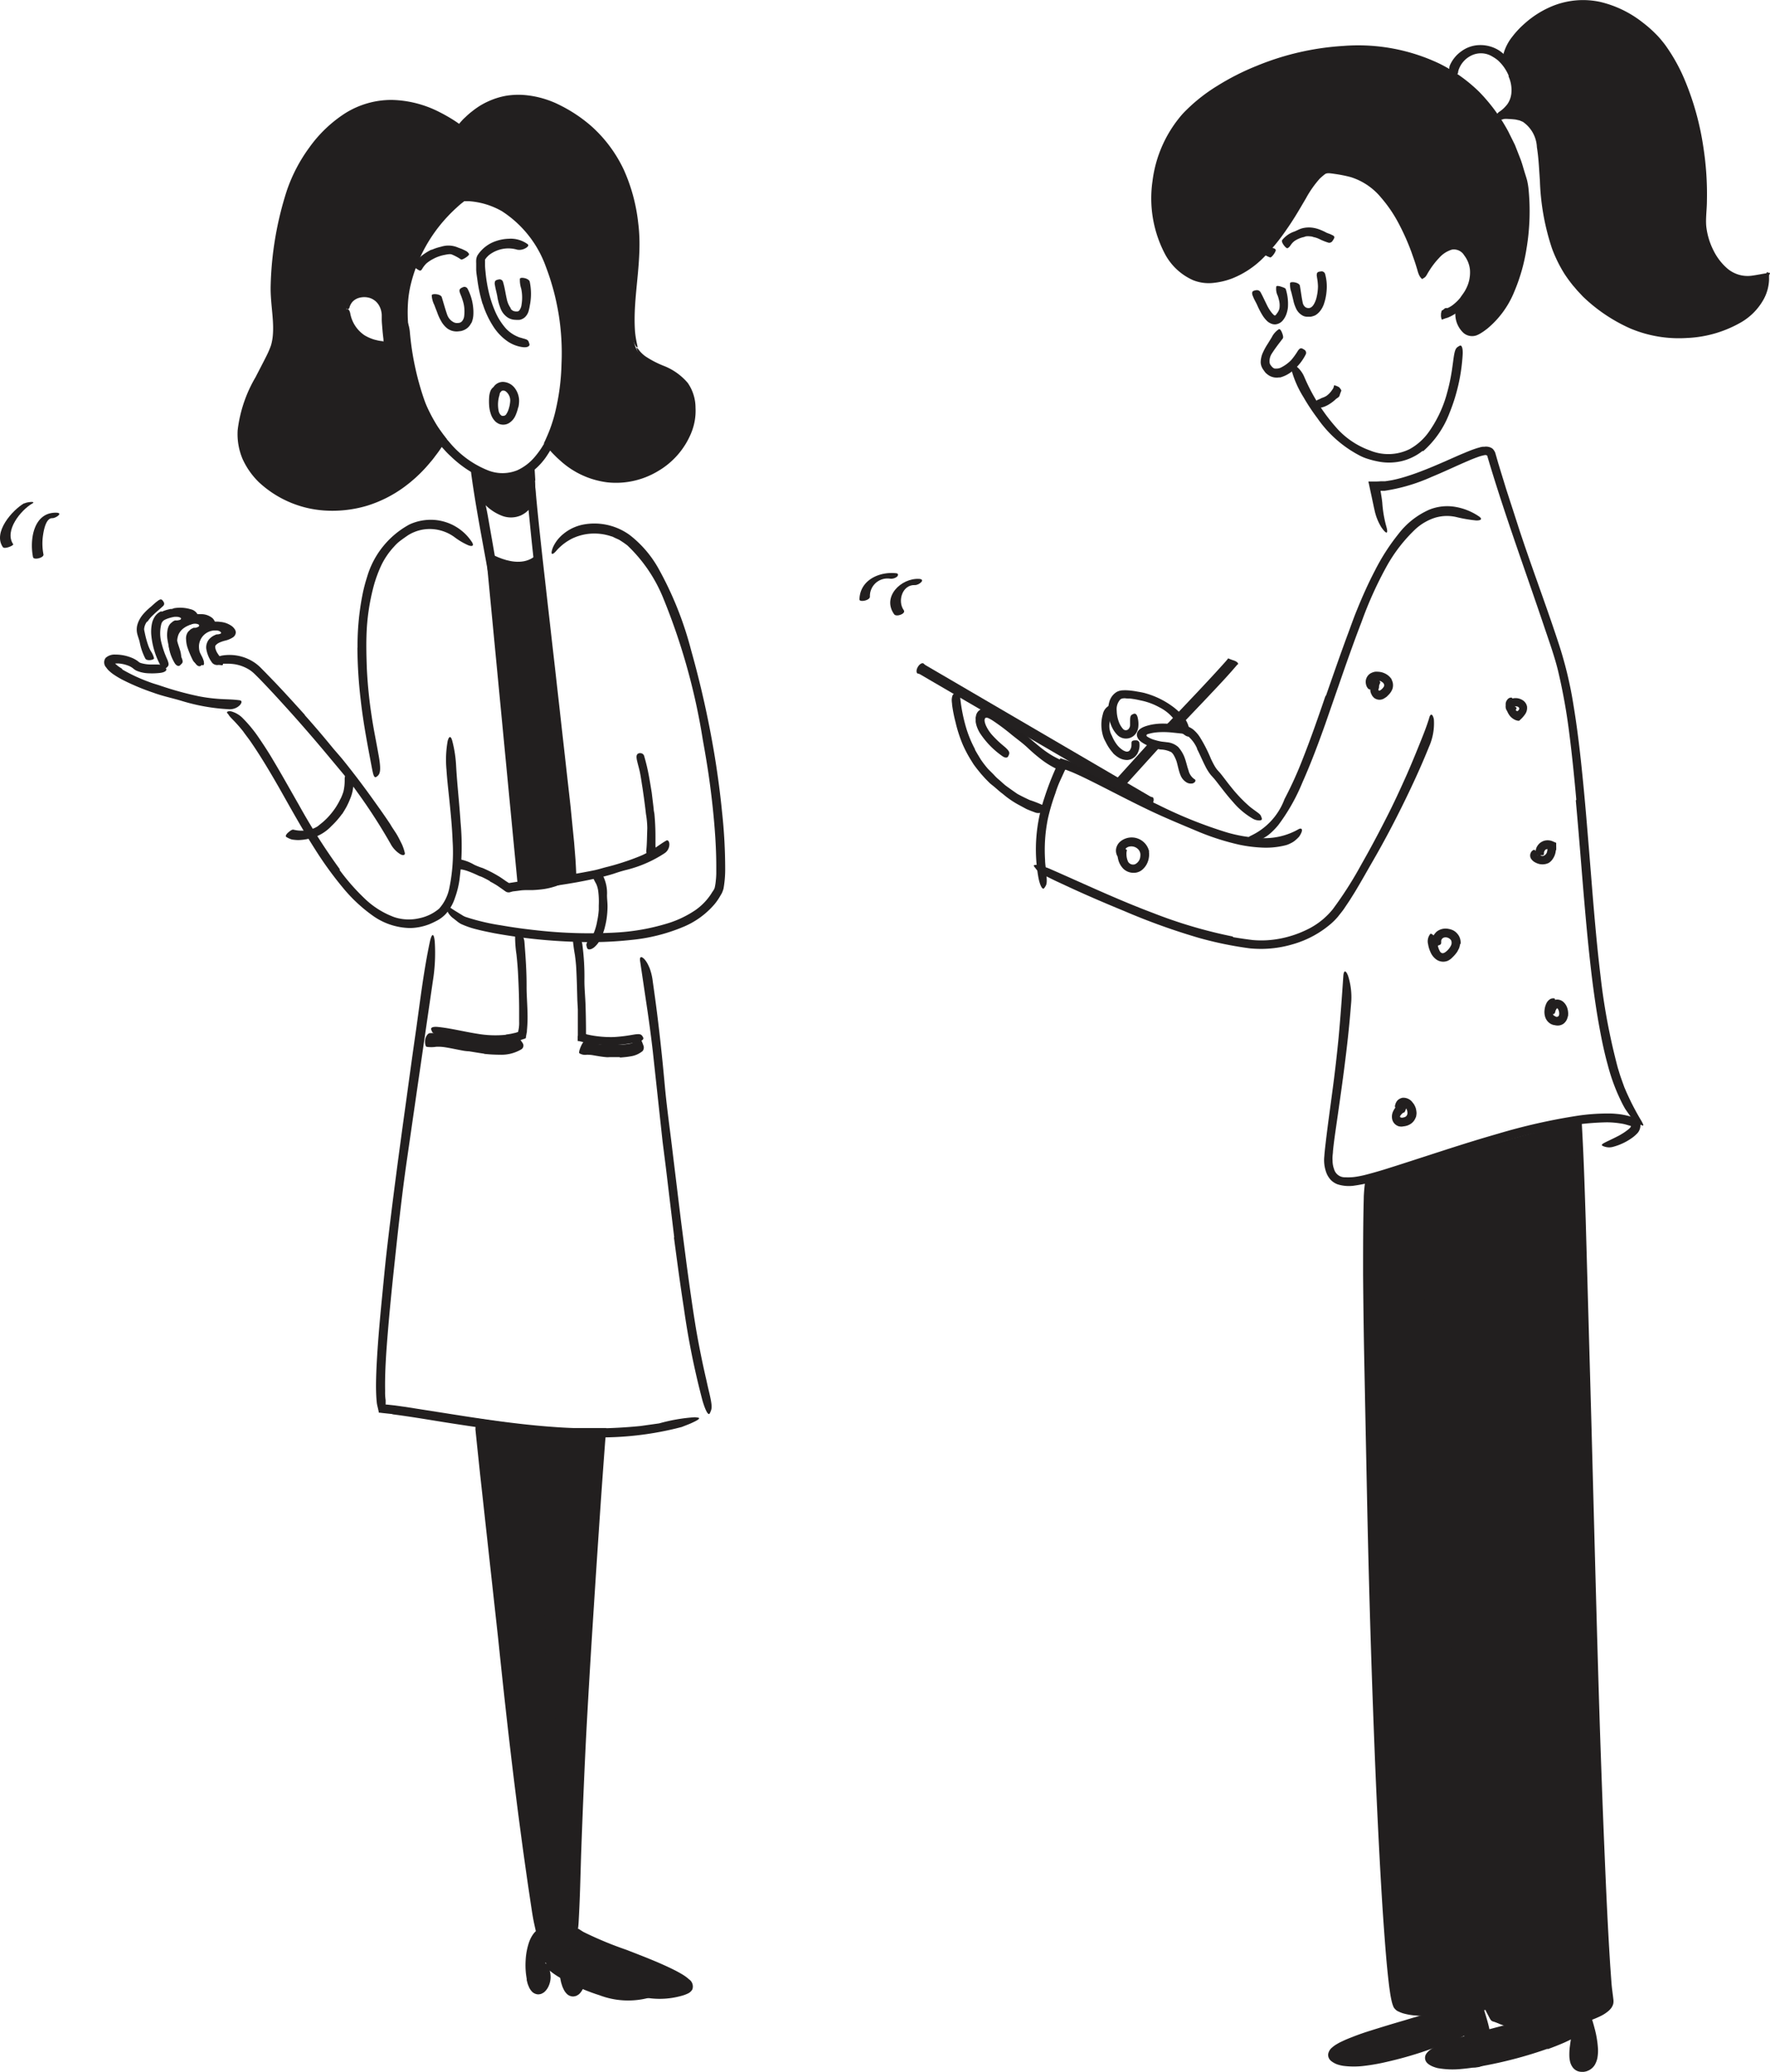 <svg xmlns="http://www.w3.org/2000/svg" width="164.002" height="191.881" viewBox="0 0 164.002 191.881">
  <g id="Campaign_managers" data-name="Campaign managers" transform="translate(-2.077 -3.64)">
    <path id="Path_20564" data-name="Path 20564" d="M102.781,23.222a2.954,2.954,0,0,1,.661.027,1.283,1.283,0,0,1,.23,0,4.24,4.24,0,0,1,.741.266,1.763,1.763,0,0,0,.324.093c.137.031.3.031.391.173s-.386.767-.5.722a2.335,2.335,0,0,1-.652-.341.948.948,0,0,0-.444-.111,2.627,2.627,0,0,0-.484-.045,1.665,1.665,0,0,0-.293.027.925.925,0,0,0-.4.177.787.787,0,0,0-.169.293v.076c0,.022-.1.067-.3-.036l-.137-.067c-.156-.08-.249-.19-.23-.3a1.053,1.053,0,0,1,.576-.758,1.99,1.99,0,0,1,.688-.226Z" transform="translate(15.143 2.977)" fill="#221f1f"/>
    <path id="Path_20565" data-name="Path 20565" d="M43.309,44.4a6.252,6.252,0,0,1-2.4-.843,10.481,10.481,0,0,1-1.952-1.49,7.541,7.541,0,0,1-.626-.635l-.3-.327-.275-.351a15.513,15.513,0,0,1-2.63-5.567c-.235-.887-.444-1.775-.595-2.662A16.326,16.326,0,0,1,34.2,29.08c.031-.714.839.168.959,1.442a26.137,26.137,0,0,0,1.459,6.654A11.856,11.856,0,0,0,38.8,40.725a8.968,8.968,0,0,0,3.655,2.661,3.665,3.665,0,0,0,2.662-.031,4.651,4.651,0,0,0,1.641-1.264,8.093,8.093,0,0,0,1.153-1.8,12.561,12.561,0,0,0,1-3.145c.054-.235.076-.47.12-.71.134-.887.174-1.153.4-1.331a1.012,1.012,0,0,1,.159-.129c.165-.1.324.3.293,1.012a12.332,12.332,0,0,1-2.075,6.1,6.124,6.124,0,0,1-1.868,1.773,4.108,4.108,0,0,1-1.264.5,4.41,4.41,0,0,1-1.331.067Z" transform="translate(4.891 3.835)" fill="#221f1f"/>
    <path id="Path_20566" data-name="Path 20566" d="M58.039,34.668c-1.055-2.4.3-7.5-.022-10.917-.444-4.684-2.284-8.627-6.588-11.032-3.9-2.182-7.279-1.393-9.728,1.513-.093.1-7.682-6.463-13.888,2.338-2.408,3.415-3.105,8.193-3.274,12.282-.08,1.863.66,4.335-.12,6.091-1.331,3.048-3.952,6.4-2.48,9.843,2.218,5.155,12.42,7.577,18.08-1.654-2.586-3.213-3.464-7.64-3.607-11.658-.151-4.242,2.441-8.583,5.554-10.917,9.759,0,11.485,15.889,8.087,22.818C55.321,49.99,63.2,45.5,63.2,40.386,63.2,36.216,59.078,37.037,58.039,34.668ZM31.22,31.058c0-1.22,1.438-1.566,2.391-1.216A2.037,2.037,0,0,1,34.867,31.8c0,1.277.381,2.741.221,2.741C33.155,34.54,31.172,33.621,31.22,31.058Z" transform="translate(2.958 1.193)" fill="#221f1f"/>
    <path id="Path_20567" data-name="Path 20567" d="M37.352,35.65a17,17,0,0,0,2.347,6.3c.151.235.31.444.479.683l.239.319.124.159a.219.219,0,0,1,.027.045l-.027.039-.053.085-.364.554c-.159.248-.328.492-.509.727s-.35.479-.551.7A13.443,13.443,0,0,1,36.456,47.7a11.663,11.663,0,0,1-3.2,1.592,11.214,11.214,0,0,1-3.549.487,9.879,9.879,0,0,1-6.547-2.639,7.045,7.045,0,0,1-1.526-2.178,5.936,5.936,0,0,1-.444-2.64,12.547,12.547,0,0,1,1.655-4.906c.342-.665.693-1.331,1.016-1.978a8.411,8.411,0,0,0,.417-.971,4.818,4.818,0,0,0,.177-1.015c.106-1.42-.236-2.884-.209-4.436a31.03,31.03,0,0,1,1.495-8.871,14.859,14.859,0,0,1,2.1-4.019,12.2,12.2,0,0,1,3.286-3.141,8.067,8.067,0,0,1,4.379-1.25,10.151,10.151,0,0,1,4.4,1.135c.381.191.75.4,1.113.621.173.107.364.23.52.338s.177.159.24.031l.217-.24c.093-.106.2-.2.307-.3a6.951,6.951,0,0,1,.648-.559,7.755,7.755,0,0,1,.71-.5,7.2,7.2,0,0,1,.763-.4,6.913,6.913,0,0,1,1.659-.515,7.087,7.087,0,0,1,1.725-.062,8.958,8.958,0,0,1,3.266.949,13.659,13.659,0,0,1,2.83,1.881A12.425,12.425,0,0,1,55.645,16a12.658,12.658,0,0,1,1.331,2.218,16.317,16.317,0,0,1,1.331,4.946c.444,3.443-.55,6.805-.293,10.084.106,1.007.293,1.4.2,1.406s-.386-.444-.581-1.331a15.2,15.2,0,0,1-.191-3.708c.05-1.53.244-3.314.2-5.19a16.428,16.428,0,0,0-1.331-5.767,11.561,11.561,0,0,0-3.647-4.564,9.746,9.746,0,0,0-5.38-2.1,6.108,6.108,0,0,0-2.763.63,7.111,7.111,0,0,0-1.208.785l-.283.23-.266.254c-.091.081-.179.167-.262.257l-.377.413c-.058.04-.12.067-.177.1l-.093.05h0v-.067h-.137a.417.417,0,0,1-.107,0,1.466,1.466,0,0,1-.209-.124l-.519-.341c-.28-.182-.568-.35-.865-.51a10.954,10.954,0,0,0-1.832-.8,8.107,8.107,0,0,0-3.9-.363,7.874,7.874,0,0,0-3.548,1.632,12.88,12.88,0,0,0-2.707,3A16.77,16.77,0,0,0,25.756,22.8a35.175,35.175,0,0,0-.749,6.21c0,1.016.164,2.076.221,3.158a8.921,8.921,0,0,1-.036,1.655,5.515,5.515,0,0,1-.177.839c-.044.137-.1.27-.154.408l-.169.368c-.914,1.947-2.084,3.753-2.55,5.767a6.647,6.647,0,0,0-.173,1.645,4.988,4.988,0,0,0,.106.816l.089.4.137.386a6.225,6.225,0,0,0,1.966,2.631,9.522,9.522,0,0,0,6.329,1.96,10.3,10.3,0,0,0,3.3-.719,11.3,11.3,0,0,0,2.919-1.73,13.677,13.677,0,0,0,2.343-2.484,6.272,6.272,0,0,0,.492-.705l.156-.235c.036-.031,0-.053-.022-.08l-.067-.089a13.263,13.263,0,0,1-.976-1.491,20.645,20.645,0,0,1-2.333-8.33,12.894,12.894,0,0,1,1.726-8.429,15.251,15.251,0,0,1,1.947-2.661,13.758,13.758,0,0,1,1.185-1.163,3.469,3.469,0,0,1,.319-.262l.36-.288c.066-.093.177-.062.27-.058h.232l.416.027a7.825,7.825,0,0,1,3.181.979,8.818,8.818,0,0,1,2.514,2.17,15.477,15.477,0,0,1,2.755,5.945,24.963,24.963,0,0,1,.674,6.485,22.22,22.22,0,0,1-.758,5.052c-.1.409-.23.812-.364,1.211l-.221.595-.222.506-.031.076.05.061.154.177c.129.156.266.3.409.444a9.542,9.542,0,0,0,.886.812,6.839,6.839,0,0,0,8.8-.045,6.21,6.21,0,0,0,2.143-3.455c.031-.156.044-.311.07-.444s0-.3.023-.444a7.04,7.04,0,0,0-.071-.839,3.232,3.232,0,0,0-.51-1.309A4.911,4.911,0,0,0,60.627,37a14.077,14.077,0,0,1-1.357-.771,4.1,4.1,0,0,1-.442-.369,2.734,2.734,0,0,1-.325-.377,3.727,3.727,0,0,1-.226-.381,2.583,2.583,0,0,1-.115-.333c-.031-.124.027-.1.146.045a2.865,2.865,0,0,0,.688.682,9.031,9.031,0,0,0,1.628.848,5.575,5.575,0,0,1,2.271,1.6,4.029,4.029,0,0,1,.718,2.288,5.378,5.378,0,0,1-.4,2.346,7.283,7.283,0,0,1-3.105,3.549,7.539,7.539,0,0,1-4.653,1.024,7.921,7.921,0,0,1-4.369-2.008,11.131,11.131,0,0,1-.865-.848l-.5-.581L49.63,43.6l-.044-.054s-.036-.035,0-.061l.12-.258.173-.391a13.438,13.438,0,0,0,.718-2.128,21,21,0,0,0,.6-4.53,22.4,22.4,0,0,0-1.451-9,10.208,10.208,0,0,0-4.068-5.137,7.139,7.139,0,0,0-3.105-.931h-.381l-.089.07a7.918,7.918,0,0,0-.643.546,14.575,14.575,0,0,0-1.18,1.206A14.04,14.04,0,0,0,37.21,28.9a10.193,10.193,0,0,0-.24,1.659,13.846,13.846,0,0,0,0,1.694,27.494,27.494,0,0,0,.4,3.42Z" transform="translate(2.908 1.159)" fill="#221f1f"/>
    <path id="Path_20568" data-name="Path 20568" d="M33.352,31.721s.058.027.053,0,0,0,0-.036V31.52c-.044-.358-.084-.727-.111-1.1-.022-.271-.053-.546-.048-.825v-.328a1.652,1.652,0,0,0-.036-.293,1.809,1.809,0,0,0-.2-.559,1.525,1.525,0,0,0-.887-.728,1.81,1.81,0,0,0-1.083.027,1.32,1.32,0,0,0-.528.36,1.4,1.4,0,0,0-.27.546c-.036.124-.218.133-.383-.036a.711.711,0,0,1,0-.931,1.9,1.9,0,0,1,.887-.618,2.49,2.49,0,0,1,.976-.137,2.4,2.4,0,0,1,.918.249,2.116,2.116,0,0,1,.759.634,2.865,2.865,0,0,1,.478,1.043,2.249,2.249,0,0,1,.076.568v.487a9.633,9.633,0,0,0,.084,1.069l.062.545c0,.067.031.254.039.381a1,1,0,0,1-.031.378c0,.168-.226.146-.363.164a1.865,1.865,0,0,1-.227,0h-.248a5.12,5.12,0,0,1-.7-.129,3.992,3.992,0,0,1-1.885-1.02,3.5,3.5,0,0,1-.887-1.424,1.744,1.744,0,0,1-.1-.36,1.056,1.056,0,0,1,0-.487.334.334,0,0,1,.182-.218.557.557,0,0,1,.128-.058c.142-.039.271.134.324.417a3.107,3.107,0,0,0,1.331,2.019,4.147,4.147,0,0,0,.887.391c.16.039.319.084.484.111s.394.048.336.048Z" transform="translate(4.202 3.541)" fill="#221f1f"/>
    <path id="Path_20569" data-name="Path 20569" d="M46.106,161.74c.039.595.031,1.885-.484,2.288-.989.781-1.389-4.946.444-5.142,2.072,1.446,12.367,4.7,9.785,5.767C52.742,165.9,48.426,163.58,46.106,161.74Z" transform="translate(6.504 23.642)" fill="#221f1f"/>
    <path id="Path_20570" data-name="Path 20570" d="M55.423,163.941a13.408,13.408,0,0,0-1.991-1.149c-.705-.35-1.429-.683-2.156-1.007l-1.611-.688q-.932-.411-1.859-.852c-.31-.151-.621-.3-.926-.444-.151-.079-.307-.164-.444-.252l-.23-.137c-.05-.031-.067-.05-.1-.071a.351.351,0,0,0-.209.071,1.166,1.166,0,0,0-.262.3,3,3,0,0,0-.338.887,6.294,6.294,0,0,0,0,2.591.927.927,0,0,0,.129.324.139.139,0,0,0,.129.075.21.21,0,0,0,.12-.1.6.6,0,0,0,.08-.182l.027-.092a1.3,1.3,0,0,1,.04-.213,9.064,9.064,0,0,0,.084-.918c0-.341.226-.328.444-.022a1.835,1.835,0,0,1,.271.669,2.3,2.3,0,0,1,.039.479,2.173,2.173,0,0,1-.186.78,1.6,1.6,0,0,1-.422.568,1.516,1.516,0,0,1-.253.142,1.165,1.165,0,0,1-.288.053.881.881,0,0,1-.532-.212,1.433,1.433,0,0,1-.36-.555,1.925,1.925,0,0,1-.123-.363l-.05-.191v-.12a6.99,6.99,0,0,1-.1-1.712,6.165,6.165,0,0,1,.327-1.708,2.818,2.818,0,0,1,.47-.842,1.338,1.338,0,0,1,.2-.191,1.423,1.423,0,0,1,.252-.177,2.089,2.089,0,0,1,.674-.186l.444.305a34.2,34.2,0,0,0,3.922,1.837c1.473.652,2.958,1.286,4.391,2.084.221.124.444.258.656.4a3.98,3.98,0,0,1,.64.514.79.79,0,0,1,.248.949.889.889,0,0,1-.4.338,3.652,3.652,0,0,1-.408.146,7.492,7.492,0,0,1-4.592-.244,17.768,17.768,0,0,1-3.216-1.379c-.221-.124-.444-.24-.665-.381-.812-.52-1.012-.767-1.038-1.065a.643.643,0,0,1,0-.2c.04-.191.417-.058.993.288a17.525,17.525,0,0,0,5.643,2.329,6.039,6.039,0,0,0,2.192,0,5.738,5.738,0,0,0,.634-.177m0-.022h0l-.053-.05-.2-.159Z" transform="translate(6.435 23.582)" fill="#221f1f"/>
    <path id="Path_20571" data-name="Path 20571" d="M48.839,161.908c.071.595.12,1.885-.377,2.311-.954.82-1.606-4.88.217-5.159,2.139,1.353,12.567,4.142,10.034,5.322C55.648,165.772,51.244,163.647,48.839,161.908Z" transform="translate(6.921 23.668)" fill="#221f1f"/>
    <path id="Path_20572" data-name="Path 20572" d="M58.256,163.7a13.9,13.9,0,0,0-2.044-1.06q-1.079-.472-2.218-.909l-1.633-.612c-.634-.252-1.269-.5-1.9-.772-.316-.133-.63-.271-.945-.417-.16-.075-.316-.151-.47-.235l-.236-.128a.615.615,0,0,1-.1-.062.331.331,0,0,0-.2.08,1.174,1.174,0,0,0-.249.31,3,3,0,0,0-.3.887,6.38,6.38,0,0,0,.107,2.591.846.846,0,0,0,.142.319.145.145,0,0,0,.129.07.217.217,0,0,0,.12-.106.575.575,0,0,0,.07-.182l.022-.1a.609.609,0,0,1,.027-.212,9.154,9.154,0,0,0,.05-.923c0-.341.213-.338.444-.04a1.8,1.8,0,0,1,.3.657,2.434,2.434,0,0,1,.061.475,2.13,2.13,0,0,1-.154.789,1.609,1.609,0,0,1-.391.585,1.731,1.731,0,0,1-.249.156,1.236,1.236,0,0,1-.288.062.831.831,0,0,1-.537-.187,1.456,1.456,0,0,1-.386-.54,1.867,1.867,0,0,1-.137-.355l-.062-.191-.026-.12a7.172,7.172,0,0,1-.173-1.7,5.918,5.918,0,0,1,.266-1.708,2.729,2.729,0,0,1,.444-.865,1.274,1.274,0,0,1,.182-.2,1.4,1.4,0,0,1,.248-.187,1.942,1.942,0,0,1,.666-.212l.444.283A33.449,33.449,0,0,0,53.27,160.6c1.5.585,3.012,1.153,4.481,1.89.226.115.442.235.669.368a4.036,4.036,0,0,1,.665.484.8.8,0,0,1,.293.94.94.94,0,0,1-.386.355,4.133,4.133,0,0,1-.4.164,7.531,7.531,0,0,1-4.6-.039,17.745,17.745,0,0,1-3.274-1.234c-.227-.119-.444-.221-.683-.354-.83-.479-1.043-.719-1.087-1.016a1.057,1.057,0,0,1-.022-.2c.031-.191.416-.076,1.011.243a17.605,17.605,0,0,0,5.741,2.076,6.1,6.1,0,0,0,2.187-.115,5.9,5.9,0,0,0,.625-.2v-.027h0a.311.311,0,0,0-.053-.05c-.062-.048-.133-.1-.209-.15Z" transform="translate(6.845 23.606)" fill="#221f1f"/>
    <path id="Path_20573" data-name="Path 20573" d="M49.193,72.808l.311,3.149.128,1.584.045.8.022.479-.027.705h-.413a.258.258,0,0,0-.1-.027l-.23-.031h-.115v.04c.036.36-.084.146-.089.226a1.442,1.442,0,0,0-.271.053c-.2.059-.372.124-.634.222a6.432,6.432,0,0,1-1.477.315c-.244.026-.493.045-.736.053h-.4a4.692,4.692,0,0,1-.616-.027,1.152,1.152,0,0,1-.3-.026V76.4c0-.763-.027-1.521-.062-2.284A140.344,140.344,0,0,0,42.7,58.058c-.346-2.364-.746-4.734-1.163-7.07-.536-3-1.13-6.007-1.548-9.032-.257-1.885.918.363,1.53,3.823,1.082,6.13,2.151,12.279,2.772,18.551.381,3.745.732,7.657.794,11.534,0,.705.031,1.415,0,2.124v1.465c0,.053-.036.164.058.137h.772a7.532,7.532,0,0,0,1-.133,5.485,5.485,0,0,0,.962-.293A4.064,4.064,0,0,1,48.439,79l.151-.026H48.7a.327.327,0,0,1,.106,0c.04,0,.076.076.071.081V78.92a1.261,1.261,0,0,0,0-.187l-.022-.417c0-.293-.027-.585-.054-.887-.053-.59-.092-1.18-.154-1.773-.24-2.582-.532-5.168-.817-7.75-.444-3.917-.887-7.847-1.331-11.728-.341-3.021-.713-5.98-1.015-8.974-.067-.657-.129-1.3-.195-1.969-.2-2.472-.147-3.274.058-3.811a1.991,1.991,0,0,1,.137-.35c.173-.24.315.758.475,2.55.244,2.662.55,5.4.865,8.18s.634,5.593.958,8.428L49.2,72.852Z" transform="translate(5.768 5.695)" fill="#221f1f"/>
    <path id="Path_20574" data-name="Path 20574" d="M43.335,28.835a.652.652,0,0,0,.274.209.875.875,0,0,0,.4.027.214.214,0,0,0,.128-.089,1.1,1.1,0,0,0,.209-.55,3.89,3.89,0,0,0,.05-.758,3.829,3.829,0,0,0-.084-.7,2.586,2.586,0,0,1-.124-.914c.027-.195.852-.062.914.275a5.466,5.466,0,0,1,.048,1.965c-.04.209-.067.422-.129.652a1.256,1.256,0,0,1-.4.693,1.05,1.05,0,0,1-.444.212,2.263,2.263,0,0,1-.4,0,1.362,1.362,0,0,1-.771-.252,1.777,1.777,0,0,1-.577-.722,5.226,5.226,0,0,1-.336-1.22c-.058-.311-.146-.612-.2-.918a1.637,1.637,0,0,0-.039-.2c0-.257.039-.338.257-.4l.151-.035a.336.336,0,0,1,.368.252c.16.514.222,1.046.338,1.539a2.223,2.223,0,0,0,.377.887Z" transform="translate(6.059 3.401)" fill="#221f1f"/>
    <path id="Path_20575" data-name="Path 20575" d="M40.453,30.039a1.306,1.306,0,0,1-.693.665c-.074.029-.15.054-.226.076a1.889,1.889,0,0,1-.213.027,1.432,1.432,0,0,1-.444,0,1.28,1.28,0,0,1-.31-.081,1.994,1.994,0,0,1-.28-.142,2.226,2.226,0,0,1-.63-.732,4.425,4.425,0,0,1-.358-.789c-.089-.235-.177-.444-.266-.693a2.228,2.228,0,0,1-.24-.887c0-.2.842-.142.931.169.173.562.324,1.122.51,1.65a1.236,1.236,0,0,0,.585.665.668.668,0,0,0,.408.071.494.494,0,0,0,.36-.146.9.9,0,0,0,.218-.542,3.363,3.363,0,0,0-.058-1.1,6.014,6.014,0,0,0-.28-.842l-.071-.187c-.066-.24-.027-.336.177-.444a1.051,1.051,0,0,1,.143-.062.329.329,0,0,1,.408.173,4.671,4.671,0,0,1,.5,1.647,4.267,4.267,0,0,1,.027.718,2.194,2.194,0,0,1-.187.808Z" transform="translate(5.287 3.511)" fill="#221f1f"/>
    <path id="Path_20576" data-name="Path 20576" d="M40.211,41.588l.595,2.218s2.684,3.451,4.715.444l-.182-2.635S41.968,43.345,40.211,41.588Z" transform="translate(5.807 5.779)" fill="#221f1f"/>
    <path id="Path_20577" data-name="Path 20577" d="M45.866,42.466l.045,1.228a6.133,6.133,0,0,1,0,.772l-.5.6-.381.336a2.521,2.521,0,0,1-.444.275,2.327,2.327,0,0,1-1.775.048,4.42,4.42,0,0,1-1.42-.887c-.182-.164-.355-.332-.523-.514a3.073,3.073,0,0,1-.275-.324l-.111-.381a11.625,11.625,0,0,1-.444-1.731c-.053-.372.732-.1.918.568l.235.887.058.221.027.112h0l.067.08.137.16a5.33,5.33,0,0,0,1.281,1.068,1.642,1.642,0,0,0,1.775-.066,5.121,5.121,0,0,0,.413-.36l.182-.222.067-.075s.036-.031.027-.053l-.044-1.158-.031-.666a2.343,2.343,0,0,0,0-.336l-.071.031-.137.058-.182.062c-.187.07-.373.128-.563.186a9.048,9.048,0,0,1-1.158.249,4.575,4.575,0,0,1-1.868-.044,2.824,2.824,0,0,1-.4-.138c-.5-.244-.572-.444-.532-.643a1.142,1.142,0,0,1,.036-.137c.075-.134.3-.089.559.053a4.261,4.261,0,0,0,2.857.07c.249-.066.5-.137.741-.226l.218-.08.381-.168c.252-.112.519-.254.772-.373l.092,1.518Z" transform="translate(5.781 5.682)" fill="#221f1f"/>
    <path id="Path_20578" data-name="Path 20578" d="M30.828,57.245a24.493,24.493,0,0,1,.444-4.818,14.623,14.623,0,0,1,.444-1.725,8.113,8.113,0,0,1,3.912-4.849,4.629,4.629,0,0,1,1.389-.4,4.562,4.562,0,0,1,4.436,2.064c.186.336-.036.385-.373.252a6.284,6.284,0,0,1-1.25-.736,3.884,3.884,0,0,0-2.9-.719,3.76,3.76,0,0,0-1.442.546c-.222.151-.444.31-.669.475a3.83,3.83,0,0,0-.608.567,7,7,0,0,0-1.161,1.686,12.121,12.121,0,0,0-.728,1.978,19.984,19.984,0,0,0-.665,4.64c-.031.971,0,1.947.031,2.919a42.521,42.521,0,0,0,.444,4.436c.164,1.13.394,2.218.595,3.353.044.244.092.489.128.741.134.931.067,1.286-.173,1.486a.66.66,0,0,1-.164.111c-.182.026-.244-.266-.373-.928-.368-1.952-.785-4.077-1.02-6.21a42.734,42.734,0,0,1-.307-4.84Z" transform="translate(4.376 6.362)" fill="#221f1f"/>
    <path id="Path_20579" data-name="Path 20579" d="M30.761,75.5a19.762,19.762,0,0,0,2.276,2.6,7.9,7.9,0,0,0,2.808,1.775,4.312,4.312,0,0,0,2.32.092,4.092,4.092,0,0,0,1.823-.887,4.033,4.033,0,0,0,.928-1.831,16.385,16.385,0,0,0,.319-4.436c-.048-1.331-.187-2.684-.324-4.015-.089-.856-.19-1.717-.244-2.586a9.86,9.86,0,0,1,.112-2.662c.159-.573.336-.391.444.07a11.28,11.28,0,0,1,.336,2.218c.093,1.717.3,3.465.413,5.235a23.8,23.8,0,0,1-.106,5.38,8.478,8.478,0,0,1-.413,1.633,4.158,4.158,0,0,1-.887,1.526,3.187,3.187,0,0,1-.741.559,7.97,7.97,0,0,1-.785.369,5.179,5.179,0,0,1-1.722.338,6.115,6.115,0,0,1-3.549-1.194,14.3,14.3,0,0,1-2.662-2.494A33.448,33.448,0,0,1,28.5,73.6c-1.2-1.876-2.28-3.837-3.372-5.766-.852-1.482-1.712-2.928-2.662-4.3-.213-.3-.444-.585-.652-.887-.856-1.06-1.149-1.206-1.331-1.516-.039-.071-.115-.129-.151-.191s.067-.177.378-.128a2.369,2.369,0,0,1,1.108.66,12.535,12.535,0,0,1,1.5,1.841c.444.652.887,1.331,1.278,2,.816,1.362,1.592,2.76,2.386,4.144a57.266,57.266,0,0,0,3.8,5.975Z" transform="translate(2.779 8.705)" fill="#221f1f"/>
    <path id="Path_20580" data-name="Path 20580" d="M27.687,61.851q1.331,1.49,2.582,3.025c.31.373.638.728.945,1.105Q32.82,67.972,34.3,70.07c.444.616.887,1.251,1.3,1.872.252.444.546.807.772,1.25.115.218.226.444.333.661a4.535,4.535,0,0,1,.239.719c.071.243-.133.315-.421.151a2.548,2.548,0,0,1-.887-.954,51.971,51.971,0,0,0-3.154-4.88C31.8,67.923,31,67,30.225,66.069c-.847-1.021-1.708-2.036-2.581-3.034q-.807-.928-1.633-1.837c-.83-.918-1.672-1.837-2.533-2.719-.168-.168-.338-.341-.506-.5a2.838,2.838,0,0,0-.523-.391,3.692,3.692,0,0,0-1.216-.444c-.187-.031-.377-.044-.563-.058-.71,0-.887.027-1.122-.151-.048-.039-.111-.07-.151-.111-.142-.12.142-.444.786-.514a4.157,4.157,0,0,1,2.785.634,3.874,3.874,0,0,1,.6.484l.47.475.936.967c.918.967,1.818,1.96,2.715,2.954Z" transform="translate(2.632 8.016)" fill="#221f1f"/>
    <path id="Path_20581" data-name="Path 20581" d="M12.093,57.606a15.634,15.634,0,0,0,2.581,1.2c.328.129.669.213,1,.328a29.724,29.724,0,0,0,3.6.985,14.927,14.927,0,0,0,1.645.221c.7.062,1.407.04,2.1.142.444.062-.115.861-.971.83a18.159,18.159,0,0,1-4.391-.767c-.856-.262-1.775-.444-2.621-.758a21.234,21.234,0,0,1-2.782-1.153,7.839,7.839,0,0,1-.816-.47,3.65,3.65,0,0,1-.4-.293c-.067-.062-.129-.111-.195-.177a2.31,2.31,0,0,1-.2-.249.693.693,0,0,1-.058-.887,1.208,1.208,0,0,1,.887-.31,3.972,3.972,0,0,1,1.446.262,2.712,2.712,0,0,1,.528.262,1.848,1.848,0,0,1,.24.182.878.878,0,0,0,.156.075,3.419,3.419,0,0,0,.94.138h.444c.559,0,.732.048.887.266.027.048.067.1.089.146.067.168-.173.328-.612.372a6.622,6.622,0,0,1-1,.031,3.179,3.179,0,0,1-1.127-.235c-.058-.031-.106-.053-.168-.093a2.145,2.145,0,0,1-.173-.133.939.939,0,0,0-.124-.089,1.545,1.545,0,0,0-.333-.165,3.115,3.115,0,0,0-.811-.19,1.6,1.6,0,0,0-.3,0H11.48s-.066-.031.138.137a1.612,1.612,0,0,0,.244.187,2.658,2.658,0,0,0,.283.177Z" transform="translate(1.277 8.011)" fill="#221f1f"/>
    <path id="Path_20582" data-name="Path 20582" d="M19.031,53.688a3.239,3.239,0,0,1,.492-.089,2.326,2.326,0,0,1,.253,0,1.916,1.916,0,0,1,.363.023,2.136,2.136,0,0,1,1.118.413,1.123,1.123,0,0,1,.232.252.536.536,0,0,1,.106.338.582.582,0,0,1-.283.444,2.3,2.3,0,0,1-.714.293,3.4,3.4,0,0,0-.413.133,1.691,1.691,0,0,0-.191.089.933.933,0,0,0-.271.222c-.084.123,0,.381.112.616a4.281,4.281,0,0,0,.305.444,1.628,1.628,0,0,1,.28.6c0,.124-.04.187-.124.177a1.893,1.893,0,0,0-.3-.035.627.627,0,0,1-.585-.191,2.936,2.936,0,0,1-.554-1.331,1.167,1.167,0,0,1,.071-.514,1.077,1.077,0,0,1,.3-.444,1.489,1.489,0,0,1,.333-.235l.173-.081.089-.031h.04a.8.8,0,0,0,.244-.039.263.263,0,0,0,.106-.05.074.074,0,0,0,0-.106.438.438,0,0,0-.213-.134.816.816,0,0,0-.151-.031h-.274a1.5,1.5,0,0,0-1.389,1.407,1.985,1.985,0,0,0,.226.993l.107.2c.128.254.128.347-.028.52-.035.039-.066.084-.1.12-.12.124-.328.08-.489-.129a2.629,2.629,0,0,1-.492-1.113,2.519,2.519,0,0,1,.124-1.331A2.282,2.282,0,0,1,18.1,54.2a2.319,2.319,0,0,1,.915-.532Z" transform="translate(2.328 7.608)" fill="#221f1f"/>
    <path id="Path_20583" data-name="Path 20583" d="M17.243,53.23l.252-.089.133-.036.218-.053A3.415,3.415,0,0,1,18.627,53a1.624,1.624,0,0,1,1.073.368.885.885,0,0,1,.235.373.648.648,0,0,1-.022.315.813.813,0,0,1-.235.3,1.667,1.667,0,0,1-.444.271c-.2.084-.444.159-.665.243l-.16.067-.1.045c-.053.022-.12.066-.142.07a.27.27,0,0,0-.1.112v.212a2.752,2.752,0,0,0,.307.887c.093.191.209.381.307.582a1.984,1.984,0,0,1,.24.7c0,.142-.071.217-.146.186a.97.97,0,0,0-.294-.092A.726.726,0,0,1,17.9,57.3a8.933,8.933,0,0,1-.509-1.194,2.663,2.663,0,0,1-.134-.754.857.857,0,0,1,0-.23.907.907,0,0,1,.071-.285.767.767,0,0,1,.146-.24l.209-.195a2.195,2.195,0,0,1,.27-.137h.174l.133-.04c.08-.036.191-.058.209-.164h0c0-.107-.12-.134-.213-.16a.967.967,0,0,0-.355,0l-.093.022-.123.04a.732.732,0,0,0-.235.093,2.413,2.413,0,0,0-.444.262,1.523,1.523,0,0,0-.444.55,1.876,1.876,0,0,0-.134.741,3.6,3.6,0,0,0,.307,1.189c.031.084.08.164.111.248.129.316.124.444-.048.59a1.281,1.281,0,0,1-.112.112c-.137.106-.341.026-.487-.218a4.011,4.011,0,0,1-.487-1.206,3.107,3.107,0,0,1,0-1.455,2.04,2.04,0,0,1,.629-1.042,3.164,3.164,0,0,1,.936-.6Z" transform="translate(2.063 7.516)" fill="#221f1f"/>
    <path id="Path_20584" data-name="Path 20584" d="M15.186,52.865a3.789,3.789,0,0,1,.551-.2l.279-.067h.138l.2-.071a3.4,3.4,0,0,1,1.552.1.966.966,0,0,1,.612.444,2.009,2.009,0,0,1,.062.195.559.559,0,0,1-.168.444,1.4,1.4,0,0,1-.381.263,3.861,3.861,0,0,1-.728.243,3.885,3.885,0,0,0-.372.12c-.124.045-.195.084-.23.1a.278.278,0,0,0-.137.2,2.373,2.373,0,0,0,.1,1.016c.067.23.146.444.222.691a2.68,2.68,0,0,1,.137.785.213.213,0,0,1-.058.151.09.09,0,0,1-.106,0,2.171,2.171,0,0,0-.285-.128.806.806,0,0,1-.54-.493,8.027,8.027,0,0,1-.3-1.272,2.62,2.62,0,0,1,0-.759,1.5,1.5,0,0,1,.137-.47,1.014,1.014,0,0,1,.173-.235l.222-.182.164-.08h.151a.946.946,0,0,0,.248-.036c.076,0,.174-.044.165-.133s-.053-.076-.084-.1a.744.744,0,0,0-.316-.067,1.828,1.828,0,0,0-.195,0,3.256,3.256,0,0,0-.444.1,2.565,2.565,0,0,0-.51.2.633.633,0,0,0-.266.341,3.482,3.482,0,0,0,0,1.748,8.467,8.467,0,0,0,.444,1.331c.04.1.084.191.124.288.137.364.134.5-.044.657a1.293,1.293,0,0,1-.12.106c-.143.1-.338,0-.489-.27a7.277,7.277,0,0,1-.838-2.688,3.745,3.745,0,0,1,.048-1.189,1.842,1.842,0,0,1,.283-.665,1.432,1.432,0,0,1,.289-.307,1.654,1.654,0,0,1,.181-.115L15.2,52.8Z" transform="translate(1.852 7.438)" fill="#221f1f"/>
    <path id="Path_20585" data-name="Path 20585" d="M14.02,53.871a1.338,1.338,0,0,0-.266.71,2.375,2.375,0,0,0,.058.3,8.722,8.722,0,0,0,.328,1.206,3.518,3.518,0,0,0,.235.515,2.055,2.055,0,0,1,.3.665c0,.16-.683.28-.808.023a5.4,5.4,0,0,1-.506-1.443c-.058-.31-.195-.6-.262-.936a1.787,1.787,0,0,1,0-.616,2.248,2.248,0,0,1,.195-.554,2.951,2.951,0,0,1,.381-.568,5.635,5.635,0,0,1,.719-.688c.191-.168.369-.346.581-.5a.853.853,0,0,1,.138-.1c.182-.111.274-.089.386.067a.9.9,0,0,1,.07.111.279.279,0,0,1-.053.36c-.293.283-.612.528-.887.8a3.469,3.469,0,0,0-.568.657Z" transform="translate(1.675 7.336)" fill="#221f1f"/>
    <path id="Path_20586" data-name="Path 20586" d="M30.275,69.535a8.058,8.058,0,0,1-.993,1.13,3.985,3.985,0,0,1-2.2,1.194,4.881,4.881,0,0,1-.887.1,4.3,4.3,0,0,1-.576-.054,2.022,2.022,0,0,1-.52-.239c-.1-.071,0-.254.187-.414s.369-.3.515-.248a3.124,3.124,0,0,0,1.694-.071,2.355,2.355,0,0,0,.52-.252l.466-.377a6.3,6.3,0,0,0,.918-.976,5.47,5.47,0,0,0,.47-.7c.111-.182.2-.377.3-.563a4.789,4.789,0,0,0,.23-.6,4.478,4.478,0,0,0,.115-.959v-.209c0-.252.062-.328.283-.386a.892.892,0,0,1,.156-.035c.173-.031.307.089.342.31a3.806,3.806,0,0,1-.294,2,6.967,6.967,0,0,1-.319.693c-.124.226-.257.444-.394.657Z" transform="translate(3.5 9.478)" fill="#221f1f"/>
    <path id="Path_20587" data-name="Path 20587" d="M62.65,79.8c.045-.084.115-.182.146-.252a.848.848,0,0,0,.062-.213,4.732,4.732,0,0,0,.084-.595c.024-.21.037-.423.04-.638v-.649c0-.886-.036-1.773-.089-2.634-.115-1.775-.3-3.523-.542-5.274-.173-1.282-.394-2.556-.621-3.824a58.958,58.958,0,0,0-3.663-13.1,13.908,13.908,0,0,0-3.323-4.879c-.244-.187-.5-.36-.758-.52l-.408-.186-.2-.1-.218-.067a4.948,4.948,0,0,0-1.775-.218,4.715,4.715,0,0,0-1.734.444,4.831,4.831,0,0,0-1.437,1.083c-.484.576-.626.408-.355-.28a3.354,3.354,0,0,1,.931-1.2,4.134,4.134,0,0,1,2.019-.914,5.565,5.565,0,0,1,4.169,1.007,10.26,10.26,0,0,1,2.693,3.171,32.118,32.118,0,0,1,2.986,7.511A90.528,90.528,0,0,1,62.8,67.042q.444,2.662.714,5.355a49.483,49.483,0,0,1,.293,5.4,10.225,10.225,0,0,1-.151,1.708,2.37,2.37,0,0,1-.159.444l-.222.377a4.875,4.875,0,0,1-.509.705,7.682,7.682,0,0,1-2.751,2,16.588,16.588,0,0,1-4.924,1.247,34.705,34.705,0,0,1-5.026.177,50.613,50.613,0,0,1-7.652-.8c-.554-.111-1.1-.217-1.658-.364a7.778,7.778,0,0,1-1.309-.442,1.369,1.369,0,0,1-.28-.151,1.3,1.3,0,0,1-.2-.146l-.319-.253A1.771,1.771,0,0,1,38,81.464a.819.819,0,0,1-.045-.333c.04-.124.146,0,.422.182.139.1.33.225.573.372l.4.244c.071.039.165.111.218.133a1.809,1.809,0,0,0,.2.089,20.094,20.094,0,0,0,3.264.772c1.136.2,2.29.355,3.456.479a43.853,43.853,0,0,0,7.1.195,20.012,20.012,0,0,0,5.128-.931,9.673,9.673,0,0,0,2.276-1.113,5.491,5.491,0,0,0,1.659-1.775Z" transform="translate(5.463 6.408)" fill="#221f1f"/>
    <path id="Path_20588" data-name="Path 20588" d="M48.674,74.371c.807-.134,1.614-.275,2.408-.444.288-.067.576-.151.861-.232a23.344,23.344,0,0,0,3.007-.948c.217-.085.444-.177.643-.275s.4-.218.6-.328c.514-.293.962-.657,1.463-.945.156-.089.283.084.288.341a.994.994,0,0,1-.444.83A11.427,11.427,0,0,1,54.018,73.9c-.368.089-.736.2-1.1.324s-.736.221-1.11.319c-.816.2-1.641.372-2.466.523-.506.089-1.016.173-1.526.249-.772.12-1.553.2-2.321.3-.6.076-1.185.191-1.775.258l-.394.048c-.493.027-.657-.027-.759-.248a.754.754,0,0,1-.07-.147c-.045-.173.151-.315.5-.377,1.034-.177,2.12-.3,3.216-.444.812-.115,1.633-.221,2.439-.372Z" transform="translate(6.155 10.285)" fill="#221f1f"/>
    <path id="Path_20589" data-name="Path 20589" d="M41.919,74.732a8.448,8.448,0,0,0-.771-.4c-.1-.044-.205-.07-.3-.115a10.389,10.389,0,0,0-1.055-.444,3.224,3.224,0,0,0-.5-.129,1.343,1.343,0,0,1-.634-.173c-.12-.084.244-.82.492-.763a4.179,4.179,0,0,1,1.291.492,6.052,6.052,0,0,0,.79.311c.288.12.572.257.852.4.168.093.341.182.506.285a4.109,4.109,0,0,1,.377.235c.129.084.249.168.372.257s.2.124.3.2a1.234,1.234,0,0,1,.3.249,1.745,1.745,0,0,1,.124.133c.115.213.08.324-.12.408a.679.679,0,0,1-.137.058.507.507,0,0,1-.4-.026l-.772-.537a6.705,6.705,0,0,0-.722-.416Z" transform="translate(5.567 10.517)" fill="#221f1f"/>
    <path id="Path_20590" data-name="Path 20590" d="M54.668,67.821l.182,1.5c0,.186.062.368.075.55.058.652.089,1.3.089,1.966v.886a2.423,2.423,0,0,1-.177,1.153c-.058.112-.235.023-.4-.123a.663.663,0,0,1-.28-.506c.076-.652.071-1.38.1-2.12a8.3,8.3,0,0,0-.124-1.331c-.053-.5-.12-1-.187-1.5l-.133-.922c-.076-.444-.138-.937-.23-1.393-.071-.36-.182-.705-.263-1.069a1.531,1.531,0,0,1-.048-.249c-.044-.3.036-.444.24-.492a.682.682,0,0,1,.137,0,.364.364,0,0,1,.328.293,18.657,18.657,0,0,1,.444,1.89c.093.5.168,1,.254,1.5Z" transform="translate(7.795 9.219)" fill="#221f1f"/>
    <path id="Path_20591" data-name="Path 20591" d="M33.838,123.15l-.861-.093-.328-.039h-.084a.472.472,0,0,1,0-.081l-.036-.159c-.044-.209-.111-.444-.137-.626-.058-.506-.071-.99-.08-1.468,0-.954.044-1.9.1-2.839.115-1.881.285-3.748.47-5.616.134-1.362.258-2.727.413-4.085.551-4.791,1.194-9.564,1.859-14.337.289-2.121.582-4.25.887-6.353.377-2.7.7-5.417,1.273-8.1.2-.847.381-.669.444.071a16.266,16.266,0,0,1-.177,3.619c-.8,5.5-1.6,10.993-2.4,16.541-.484,3.319-.853,6.792-1.216,10.2-.2,1.871-.386,3.748-.542,5.624s-.3,3.762-.266,5.616a4.847,4.847,0,0,0,.048.842v.4h.1l.772.084.887.124,3.446.54c3.468.551,6.96,1.091,10.433,1.331a45.3,45.3,0,0,0,7.985-.093l1.725-.243a16.031,16.031,0,0,1,3.3-.568,3.012,3.012,0,0,1,.35.048c.133.048,0,.173-.373.355a7.481,7.481,0,0,1-.718.315l-.479.187-.563.142a29.537,29.537,0,0,1-7.408.817,69.786,69.786,0,0,1-7.6-.5c-1.886-.212-3.762-.492-5.634-.78s-3.74-.621-5.59-.856Z" transform="translate(4.604 11.445)" fill="#221f1f"/>
    <path id="Path_20592" data-name="Path 20592" d="M56.71,106.508l-.777-6.494-.3-2.364-.906-8.358c-.142-1.233-.305-2.47-.483-3.691q-.347-2.328-.693-4.666c-.071-.444.129-.493.444-.129a2.3,2.3,0,0,1,.235.35,4.86,4.86,0,0,1,.209.444,5.422,5.422,0,0,1,.288,1.251c.47,3.216.825,6.427,1.118,9.679.177,1.947.467,3.957.7,5.939L57.34,105l.519,4.019c.275,2.022.554,4.058.887,6.059.271,1.553.577,3.07.928,4.583.075.333.146.661.226,1,.3,1.238.342,1.642.187,1.966a1.008,1.008,0,0,1-.1.217c-.137.165-.394-.31-.66-1.224a73.14,73.14,0,0,1-1.722-8.549c-.338-2.173-.63-4.36-.918-6.538Z" transform="translate(7.837 11.714)" fill="#221f1f"/>
    <path id="Path_20593" data-name="Path 20593" d="M43.667,88.054a5.339,5.339,0,0,0,.648-.106c.106-.027.213-.04.315-.076l.134-.044h.031a3.28,3.28,0,0,0,.106-.976V85.845c0-1.193-.048-2.4-.111-3.6-.031-.532-.08-1.069-.137-1.6a10.889,10.889,0,0,1-.12-2.058c0-.221.217-.187.413,0a1.336,1.336,0,0,1,.444.887c.106,1.375.209,2.768.2,4.178,0,.848.084,1.722.089,2.591a12.352,12.352,0,0,1-.058,1.45.653.653,0,0,1-.022.2l-.05.271c-.027.084,0,.19-.067.252l-.266.089-.416.133-.36.085a7.916,7.916,0,0,1-1.775.164A16.04,16.04,0,0,1,40,88.547l-1.991-.355-.444-.076c-.537-.111-.693-.186-.772-.413a.7.7,0,0,1-.05-.151c-.022-.164.222-.243.635-.2,1.22.124,2.439.444,3.65.63a9.72,9.72,0,0,0,2.662.093Z" transform="translate(5.279 11.391)" fill="#221f1f"/>
    <path id="Path_20594" data-name="Path 20594" d="M48.606,88.117V85.678l-.045-.83c-.027-.981-.048-1.961-.1-2.941-.022-.444-.071-.865-.129-1.292-.1-.538-.166-1.082-.209-1.627,0-.165.187-.2.4-.085a.949.949,0,0,1,.492.688,22.751,22.751,0,0,1,.2,3.429c0,.688.071,1.4.1,2.1q.04,1.158.048,2.315v.51a.514.514,0,0,0,.16.053l.293.062a10.083,10.083,0,0,0,2.1.168,13.847,13.847,0,0,0,1.614-.186l.35-.058c.444-.058.59-.027.71.164a.946.946,0,0,1,.075.134c.062.15-.106.3-.444.381a11.392,11.392,0,0,1-3.1.3,9.7,9.7,0,0,1-1.2-.115l-.3-.053-.368-.07L48.7,88.6h-.067s-.053,0-.045-.031v-.444Z" transform="translate(7.012 11.452)" fill="#221f1f"/>
    <path id="Path_20595" data-name="Path 20595" d="M49.525,166.212l-2.91-.039c-2.254-12.922-5.988-48.187-5.988-48.187l6,.82H52.04C51.911,119.427,49.064,163.621,49.525,166.212Z" transform="translate(5.87 17.413)" fill="#221f1f"/>
    <path id="Path_20596" data-name="Path 20596" d="M51.243,123.342l.186-2.484.093-1.246v-.249c0-.04-.031-.022-.053-.027l-4.826.013-3.451-.487-1.708-.244-.311-.044a.631.631,0,0,0,0,.093v.195q.334,3.061.661,6.113c.754,7.19,1.521,14.372,2.373,21.549.373,3.185.789,6.384,1.225,9.533q.432,3.035.887,6.069.226,1.516.475,3.029l.1.648v.12h.2l1.53.048c1.273.045,1.1.258,0,.444-.27.045-.593.093-.971.138l-.6.058-.559.027h-.263v-.031l-.061-.285c-.116-.523-.24-1.087-.373-1.681s-.213-1.087-.3-1.667c-1.259-8.273-2.217-16.564-3.082-24.939-.551-5.008-1.122-10.2-1.686-15.335l-.28-2.662-.142-1.389.023-.54-.031-.275v-.2c0-.027.035,0,.053,0l1.082.151,5.292.744h5.7c.035,0,0,.093,0,.138l-.093,1.069c-.266,3.473-.5,6.955-.733,10.428-.346,5.266-.691,10.557-.975,15.787-.218,4.068-.378,8.056-.524,12.075-.027.887-.053,1.751-.08,2.662-.048,1.654-.106,2.745-.146,3.5a9.154,9.154,0,0,1-.209,1.552,4.384,4.384,0,0,1-.124.484c-.075.173-.168-.067-.266-.693a10.969,10.969,0,0,1-.08-1.166c-.022-.466-.031-1.007-.022-1.615.036-3.61.177-7.305.35-11.054s.381-7.541.607-11.347c.333-5.652.71-11.325,1.1-16.989Z" transform="translate(5.821 17.357)" fill="#221f1f"/>
    <path id="Path_20597" data-name="Path 20597" d="M45.855,118.7s1.166,46.994,1.516,47.375" transform="translate(6.667 17.521)" fill="#221f1f"/>
    <path id="Path_20598" data-name="Path 20598" d="M46.182,147.673l-.133-7.24-.067-2.639-.134-9.316c0-1.375-.066-2.759-.115-4.125-.062-1.775-.159-3.513-.124-5.269.027-1.1.8.275.861,2.293.1,3.585.165,7.164.156,10.78,0,2.164.089,4.409.133,6.622l.146,7.293c.031,1.5.067,2.99.1,4.485.058,2.267.107,4.542.2,6.787.066,1.748.181,3.46.293,5.182,0,.377.048.749.075,1.13.08,1.42.067,1.863-.106,2.182a2.359,2.359,0,0,0-.1.227c0,.061-.039.106-.12,0a1.047,1.047,0,0,1-.137-.285,6.246,6.246,0,0,1-.2-1.185c-.3-3.1-.444-6.343-.532-9.617-.067-2.426-.134-4.879-.2-7.3Z" transform="translate(6.628 17.521)" fill="#221f1f"/>
    <path id="Path_20599" data-name="Path 20599" d="M46.166,47.9c-1.642,2.307-5.035,0-5.035,0L44.1,78.873l4.879-.926Z" transform="translate(5.947 6.74)" fill="#221f1f"/>
    <path id="Path_20600" data-name="Path 20600" d="M40.956,28.845a14.024,14.024,0,0,1-.487-2.293c-.04-.28-.089-.563-.1-.847v-.6a2.863,2.863,0,0,1,0-.315,1.114,1.114,0,0,1,.115-.413,3.261,3.261,0,0,1,1.535-1.265,4.021,4.021,0,0,1,1.379-.283,2.661,2.661,0,0,1,1.735.5c.154.115,0,.275-.222.391a1.142,1.142,0,0,1-.749.12,2.9,2.9,0,0,0-2.631.523c-.067.062-.124.124-.191.191l-.151.2a.339.339,0,0,0,0,.048v.466c0,.227.027.444.05.688a13.226,13.226,0,0,0,.389,2.182,10.151,10.151,0,0,0,.444,1.291,5.891,5.891,0,0,0,1.069,1.731,3.211,3.211,0,0,0,1.251.807c.1.031.2.053.305.089.378.1.493.146.559.386a1.119,1.119,0,0,1,.05.16c.031.168-.177.3-.546.274a3.229,3.229,0,0,1-1.561-.6,4.851,4.851,0,0,1-1.175-1.216,8.585,8.585,0,0,1-1.046-2.187Z" transform="translate(5.83 2.921)" fill="#221f1f"/>
    <path id="Path_20601" data-name="Path 20601" d="M36.983,23.773a4.91,4.91,0,0,1,.887-.293,2.213,2.213,0,0,1,1.549.071c.164.07.346.115.5.2a2.514,2.514,0,0,1,.31.156.683.683,0,0,1,.23.252c.062.124-.629.585-.749.5a4.512,4.512,0,0,0-.812-.444.572.572,0,0,0-.31-.039,2.512,2.512,0,0,0-.319.048,3.8,3.8,0,0,0-.728.2,3.534,3.534,0,0,0-.444.209,3.07,3.07,0,0,0-.612.417,2.522,2.522,0,0,0-.346.444c-.022.036-.04.07-.067.106-.093.12-.168.12-.355,0a1.18,1.18,0,0,1-.129-.084.326.326,0,0,1-.15-.372,2.31,2.31,0,0,1,.754-.918,5.193,5.193,0,0,1,.781-.475Z" transform="translate(5.079 3.007)" fill="#221f1f"/>
    <path id="Path_20602" data-name="Path 20602" d="M44.1,36.7a3.951,3.951,0,0,1-.24.727,1.547,1.547,0,0,1-.6.714,1.038,1.038,0,0,1-.772.128.917.917,0,0,1-.324-.137.865.865,0,0,1-.235-.2,1.648,1.648,0,0,1-.293-.444,3.1,3.1,0,0,1-.222-.931,5.366,5.366,0,0,1,0-.839,2.025,2.025,0,0,1,.124-.559.86.86,0,0,1,.444-.444c.137-.067.191.156.252.368s.177.378.143.444A2.941,2.941,0,0,0,42.289,37a.747.747,0,0,0,.19.391.627.627,0,0,0,.124.089.1.1,0,0,1,.053,0h.071A.331.331,0,0,0,43,37.318a1.8,1.8,0,0,0,.23-.5,2.959,2.959,0,0,0,.133-.722,1.055,1.055,0,0,0-.417-.887.369.369,0,0,0-.3-.062c-.08,0-.128.08-.186.146s-.04.067-.058.115c-.084.151-.142.218-.377.182h-.156c-.173-.027-.271-.182-.222-.422a2.568,2.568,0,0,1,.107-.266,1.588,1.588,0,0,1,.2-.266,1.074,1.074,0,0,1,.722-.305,1.443,1.443,0,0,1,1.18.674,1.985,1.985,0,0,1,.32.861,2.039,2.039,0,0,1,0,.444,1.9,1.9,0,0,1-.058.372Z" transform="translate(5.988 4.674)" fill="#221f1f"/>
    <path id="Path_20603" data-name="Path 20603" d="M118.094,41.159a5.005,5.005,0,0,1-2.01.971,5.217,5.217,0,0,1-2.218,0,7.182,7.182,0,0,1-.763-.195,4.5,4.5,0,0,1-.736-.279,10.862,10.862,0,0,1-4.024-3.51,19.017,19.017,0,0,1-1.3-1.965,9.5,9.5,0,0,1-1.175-2.772c-.067-.31.156-.319.444-.133a2.506,2.506,0,0,1,.816,1.051,17.208,17.208,0,0,0,3.137,4.88,7.549,7.549,0,0,0,2.933,1.916,4.465,4.465,0,0,0,3.677-.115,5.33,5.33,0,0,0,1.775-1.58,11.269,11.269,0,0,0,1.619-3.327,18.262,18.262,0,0,0,.59-2.808c.031-.209.058-.413.084-.626.111-.777.191-1.015.444-1.158a1.043,1.043,0,0,1,.164-.092c.177-.058.285.283.244.887a16.984,16.984,0,0,1-1.216,5.354,8.9,8.9,0,0,1-2.453,3.549Z" transform="translate(15.804 4.229)" fill="#221f1f"/>
    <path id="Path_20604" data-name="Path 20604" d="M110.946,19.079c-2.857.328-4.732,9.049-10.752,9.59-4.538.413-7.19-8.256-2.937-14.125,5.009-6.9,26.891-13.308,31.832,5.151.621,2.329.479,11.365-4.276,14.066-1.308.746-2.568-1.579-1.272-3.233a3.34,3.34,0,0,0,.4-3.793c-1.65-2.662-4.05,1.389-4.219,1.823C119.654,28.714,117.339,17.664,110.946,19.079Z" transform="translate(14.168 0.604)" fill="#221f1f"/>
    <path id="Path_20605" data-name="Path 20605" d="M128.415,19.105a15.893,15.893,0,0,0-4.338-7.3,13.02,13.02,0,0,0-3.549-2.352A15.764,15.764,0,0,0,116.4,8.287a18.751,18.751,0,0,0-3.154-.187,25.455,25.455,0,0,0-8.535,1.806,20.831,20.831,0,0,0-4.88,2.71,11.127,11.127,0,0,0-2,1.9,10.145,10.145,0,0,0-1.415,2.355,11.421,11.421,0,0,0-.887,5.412,10.3,10.3,0,0,0,.475,2.4,7.172,7.172,0,0,0,1.108,2.151,4.444,4.444,0,0,0,.825.852,3.2,3.2,0,0,0,1.012.563,3.781,3.781,0,0,0,2.293,0,6.965,6.965,0,0,0,1.415-.585,8.563,8.563,0,0,0,1.261-.887,14.336,14.336,0,0,0,2.089-2.346c.63-.856,1.206-1.775,1.81-2.662.305-.444.616-.887.962-1.331A5.815,5.815,0,0,1,110,19.256a1.771,1.771,0,0,1,.763-.305c.182,0,.257,0,.253.058a8.2,8.2,0,0,0-.736.6,9.645,9.645,0,0,0-1.3,1.851c-.489.82-1.043,1.814-1.775,2.852a18.167,18.167,0,0,1-2.147,2.621,8.477,8.477,0,0,1-2.911,1.938,6.866,6.866,0,0,1-1.743.413,3.891,3.891,0,0,1-1.876-.252A5.455,5.455,0,0,1,95.9,26.568a11.088,11.088,0,0,1-1.132-6.729,11.587,11.587,0,0,1,2.79-6.211,15.694,15.694,0,0,1,3.194-2.581,23.056,23.056,0,0,1,3.669-1.863,25.053,25.053,0,0,1,8.029-1.846,17.555,17.555,0,0,1,8.871,1.624,14.363,14.363,0,0,1,3.717,2.631,16.332,16.332,0,0,1,2.688,3.66l.621,1.251.51,1.3c.168.444.279.887.421,1.331.067.221.142.442.2.669a7.028,7.028,0,0,1,.123.71,20.9,20.9,0,0,1-.173,5.554,16.869,16.869,0,0,1-1.153,4.058,8.65,8.65,0,0,1-2.514,3.415c-.146.107-.289.222-.444.316a2.785,2.785,0,0,1-.5.274,1.233,1.233,0,0,1-1.22-.2,2.375,2.375,0,0,1-.746-2.1,2.885,2.885,0,0,1,.364-1.073c.218-.338.413-.559.563-.852a3.293,3.293,0,0,0,.4-1.855,2.626,2.626,0,0,0-.54-1.33,1.105,1.105,0,0,0-1.132-.52,2.567,2.567,0,0,0-1.189.777,6.331,6.331,0,0,0-.492.576,7.956,7.956,0,0,0-.59.887,2,2,0,0,1-.16.253.7.7,0,0,1-.151.128l-.115.067-.044.036a.092.092,0,0,1-.053-.031,1.087,1.087,0,0,1-.209-.266,2.411,2.411,0,0,1-.191-.528l-.177-.577-.124-.368-.257-.732a21.471,21.471,0,0,0-1.269-2.813,12.5,12.5,0,0,0-1.535-2.218,5.928,5.928,0,0,0-2.839-1.912,13.359,13.359,0,0,0-1.539-.3c-.173-.031-.4-.044-.509-.07s.062-.209.718-.328a4.555,4.555,0,0,1,2.995.6,8,8,0,0,1,2.178,1.93,14.635,14.635,0,0,1,1.549,2.444,22.358,22.358,0,0,1,1.135,2.662l.235.688.058.168h0v.04l.022-.045h0l.031-.044.12-.16a7.814,7.814,0,0,1,.528-.626,3.663,3.663,0,0,1,1.477-1.007,1.774,1.774,0,0,1,1.083,0,2.089,2.089,0,0,1,.887.573,3.554,3.554,0,0,1,.825,1.619,4.156,4.156,0,0,1-.887,3.34,1.964,1.964,0,0,0-.408,1.1,1.647,1.647,0,0,0,.305,1.074c.369.391.444.355,1.153-.124a6.477,6.477,0,0,0,1.429-1.459,11.717,11.717,0,0,0,1.708-3.877,20.629,20.629,0,0,0,.621-4.3,18.93,18.93,0,0,0-.031-2.17,9.606,9.606,0,0,0-.134-1.042,1.544,1.544,0,0,0-.053-.244l-.08-.257-.16-.523Z" transform="translate(14.098 0.555)" fill="#221f1f"/>
    <path id="Path_20606" data-name="Path 20606" d="M119.842,27.656c.355.341.381.444.355.514a1.954,1.954,0,0,1-.35.489,3.607,3.607,0,0,1-.444.288,3.987,3.987,0,0,1-.8.444c-.084.036-.177.053-.266.084s-.173.067-.266.1c0,0-.031.027-.044,0a.89.89,0,0,1-.076-.444v-.1s.053-.305.1-.305.168-.107.244-.174a.287.287,0,0,1,.106-.039h.164a2.353,2.353,0,0,0,.621-.4,3.675,3.675,0,0,0,.479-.47A.658.658,0,0,1,119.842,27.656Z" transform="translate(17.645 3.654)" fill="#221f1f"/>
    <path id="Path_20607" data-name="Path 20607" d="M124.135,10.139a3.976,3.976,0,0,0-.976-1.428,2.975,2.975,0,0,0-.51-.36,2.018,2.018,0,0,0-2.044-.093,2.3,2.3,0,0,0-1.074,1.171,1.174,1.174,0,0,0-.106.409c0,.053-.115.221-.4.2a.5.5,0,0,1-.36-.328.8.8,0,0,1,0-.554,3.106,3.106,0,0,1,1.088-1.331,2.926,2.926,0,0,1,1.6-.559,3.217,3.217,0,0,1,1.952.545,4.64,4.64,0,0,1,1.362,1.571,4.378,4.378,0,0,1,.444,1.206,3.367,3.367,0,0,1-.1,1.952,2.723,2.723,0,0,1-1.171,1.477c-.372.217-.537.177-.679,0a.687.687,0,0,1-.1-.124c-.084-.151,0-.341.222-.475a3,3,0,0,0,.746-.727,2.122,2.122,0,0,0,.336-.94,3.071,3.071,0,0,0-.271-1.616Z" transform="translate(17.747 0.552)" fill="#221f1f"/>
    <path id="Path_20608" data-name="Path 20608" d="M147.577,28.831c-.83,5.532-8.726,6.53-12.789,4.64C121.8,27.425,130.22,14.206,123.4,14.238c0,0,2.182-1.938-.071-5.137-.794-1.132,5.456-9.36,13.166-2.523,3,2.661,5.59,9.759,4.88,17.175C141.141,26.392,143.554,31.32,147.577,28.831Z" transform="translate(18.454 0.038)" fill="#221f1f"/>
    <path id="Path_20609" data-name="Path 20609" d="M130.652,4.455a7.479,7.479,0,0,0-5.713,2.523,5.905,5.905,0,0,0-.918,1.291,1.768,1.768,0,0,0-.2.6.061.061,0,0,0,0,.04h0l.062.1.24.385a5.617,5.617,0,0,1,.687,1.779,3.983,3.983,0,0,1-.1,1.916c-.053.129-.089.266-.151.4l-.089.19-.031.062-.022.036-.062.1-.062.07h.053a.417.417,0,0,1,.107,0l.146.027a1.04,1.04,0,0,1,.239.081,2.653,2.653,0,0,1,.475.212,2.978,2.978,0,0,1,1.251,1.58,9.4,9.4,0,0,1,.444,2.276c.067.749.1,1.49.146,2.218a25.84,25.84,0,0,0,.542,4.32,12.522,12.522,0,0,0,1.658,3.952,12.077,12.077,0,0,0,2.986,3.074,14.646,14.646,0,0,0,3.367,1.837,11.492,11.492,0,0,0,8.428-.568,5.877,5.877,0,0,0,3.052-3.46c.142-.47.218-.679.307-.652s.151.289.133.755a4.09,4.09,0,0,1-.55,1.849,5.607,5.607,0,0,1-1.957,1.992,10.95,10.95,0,0,1-5.1,1.5,11.593,11.593,0,0,1-5.261-.887,15.273,15.273,0,0,1-4.382-2.954l-.444-.475c-.156-.164-.289-.341-.444-.51a13.232,13.232,0,0,1-.794-1.077,12.7,12.7,0,0,1-1.18-2.391,21.906,21.906,0,0,1-1.118-6.264c-.076-1.051-.116-2.111-.28-3.105a3.006,3.006,0,0,0-1.3-2.355l-.315-.133-.173-.036a1.676,1.676,0,0,0-.328-.058c-.244-.027-.47-.036-.705-.048h-.635a6.65,6.65,0,0,0,.99-1.1,2.4,2.4,0,0,0,.195-.364c.045-.106.08-.213.115-.319a3.059,3.059,0,0,0,.089-1.362,4.226,4.226,0,0,0-.444-1.331,5.289,5.289,0,0,0-.363-.626l-.076-.142-.04-.058a.514.514,0,0,1-.027-.07.586.586,0,0,1-.084-.293.692.692,0,0,1,0-.275.749.749,0,0,1,.05-.23,4.49,4.49,0,0,1,.785-1.455,8.168,8.168,0,0,1,1.091-1.166,8.939,8.939,0,0,1,2.684-1.681,7.532,7.532,0,0,1,4.369-.355,10.092,10.092,0,0,1,3.921,1.9,11.53,11.53,0,0,1,1.242,1.091,7.274,7.274,0,0,1,.554.621,7.74,7.74,0,0,1,.5.666,16.262,16.262,0,0,1,1.575,2.878,25.827,25.827,0,0,1,1.748,6.25,28.161,28.161,0,0,1,.336,4.981c0,.825-.133,1.681-.058,2.417a6.546,6.546,0,0,0,.671,2.218,5.315,5.315,0,0,0,1.206,1.6,2.9,2.9,0,0,0,2.355.727c.563-.08.887-.154,1.2-.2a3.294,3.294,0,0,1,.413-.044c.16,0,0,.177-.417.47a3.776,3.776,0,0,1-.918.417c-.2.044-.444.075-.669.115a6.151,6.151,0,0,1-.785-.04,3.874,3.874,0,0,1-2.117-1.22,6.477,6.477,0,0,1-1.277-2.036,6.772,6.772,0,0,1-.524-2.377v-.621l.031-.559c.023-.372.05-.75.045-1.122a26.873,26.873,0,0,0-1.357-8.938A18.889,18.889,0,0,0,138.336,9.9,11.265,11.265,0,0,0,136.41,7.24a9.18,9.18,0,0,0-5.766-2.777Z" transform="translate(18.363)" fill="#221f1f"/>
    <path id="Path_20610" data-name="Path 20610" d="M131.375,72.243c-.182-2.022-.381-4.041-.638-6.051a54.084,54.084,0,0,0-1.06-5.926c-.35-1.415-.861-2.808-1.331-4.214-1.669-4.947-3.473-9.861-4.991-14.883l-.209-.7c0-.151-.173-.168-.288-.142a4.363,4.363,0,0,0-.688.2c-.47.168-.936.377-1.406.581-.936.417-1.872.852-2.821,1.242a16.683,16.683,0,0,1-4.338,1.278h-.294c-.111-.027-.061.075-.053.142l.062.377c.031.187.053.377.076.563a10.939,10.939,0,0,0,.35,2.129c.257.856.027.834-.444.151a4.979,4.979,0,0,1-.621-1.571c-.079-.333-.146-.683-.227-1.051-.053-.262-.115-.532-.173-.808-.044-.2-.084-.4-.128-.6l-.036-.154v-.04h.425c.227,0,.471,0,.7-.022h.4c.213-.027.444-.067.643-.1.444-.089.861-.2,1.291-.332.861-.266,1.709-.595,2.556-.949s1.69-.736,2.55-1.11c.444-.182.865-.368,1.331-.523.12-.04.24-.08.369-.111a1.27,1.27,0,0,1,.195-.05l.111-.022h.156a1.085,1.085,0,0,1,.635.093.58.58,0,0,1,.235.2,1.1,1.1,0,0,1,.154.275l.271.945.254.834.514,1.667c.36,1.113.724,2.218,1.083,3.345,1.126,3.46,2.475,7,3.646,10.548a36.61,36.61,0,0,1,1.477,6.015c.338,2.036.581,4.077.789,6.117.262,2.515.466,5.031.671,7.541.31,3.806.59,7.635,1.042,11.391a58.478,58.478,0,0,0,1.606,8.544c.093.3.177.6.279.887s.209.585.316.887a23.741,23.741,0,0,0,1.6,3.158,3.245,3.245,0,0,1,.165.336c.039.142-.146.089-.546-.173a4.367,4.367,0,0,1-.648-.607c-.106-.138-.213-.3-.333-.467-.058-.084-.119-.168-.176-.262l-.16-.288a17.709,17.709,0,0,1-1.441-3.784c-.364-1.3-.621-2.639-.861-3.992-.466-2.693-.772-5.439-1.038-8.189-.391-4.085-.674-8.188-1.051-12.27Z" transform="translate(16.757 5.466)" fill="#221f1f"/>
    <path id="Path_20611" data-name="Path 20611" d="M109.647,61.879c.679-1.944,1.353-3.895,2.075-5.834.262-.705.51-1.42.8-2.12.5-1.233,1.043-2.453,1.664-3.641a19.366,19.366,0,0,1,2.182-3.393,7.318,7.318,0,0,1,2.861-2.249,4.428,4.428,0,0,1,2.373-.262,5.529,5.529,0,0,1,2.187.864c.408.266.227.409-.217.4a12.786,12.786,0,0,1-1.877-.324,3.845,3.845,0,0,0-1.969.08,4.944,4.944,0,0,0-1.775,1.038,14.314,14.314,0,0,0-2.7,3.491,35.256,35.256,0,0,0-2.3,5.1c-.744,1.925-1.428,3.881-2.106,5.842-.422,1.206-.839,2.417-1.259,3.624-.649,1.823-1.331,3.647-2.121,5.417a17.763,17.763,0,0,1-2.217,3.921,6.163,6.163,0,0,1-.706.744,3.216,3.216,0,0,1-1.211.7.945.945,0,0,1-.847-.169c-.067-.075,0-.168.2-.266a6.072,6.072,0,0,0,3.127-3.4,34.98,34.98,0,0,0,1.686-3.717c.755-1.908,1.437-3.868,2.108-5.834Z" transform="translate(15.287 6.195)" fill="#221f1f"/>
    <path id="Path_20612" data-name="Path 20612" d="M103.651,81.679c.621.1,1.255.2,1.868.271a9.052,9.052,0,0,0,1.836-.031,9.908,9.908,0,0,0,3.509-1.113,6.89,6.89,0,0,0,2.036-1.7,34.841,34.841,0,0,0,2.64-4.13c.82-1.437,1.6-2.9,2.351-4.379.671-1.308,1.291-2.661,1.885-3.992.378-.861.736-1.726,1.087-2.595s.71-1.743.968-2.587c.106-.47.324-.483.444.081a5.329,5.329,0,0,1-.444,2.533c-.724,1.8-1.53,3.548-2.383,5.283s-1.751,3.442-2.723,5.128c-.582,1.007-1.158,2.041-1.775,3.065l-.475.758-.506.755c-.168.252-.377.492-.563.736a6.108,6.108,0,0,1-.657.669,9.345,9.345,0,0,1-3.548,1.907,10.37,10.37,0,0,1-3.993.378,33.874,33.874,0,0,1-4.751-.981,60.846,60.846,0,0,1-6.866-2.47c-1.739-.714-3.429-1.438-5.12-2.218l-1.1-.51c-1.38-.657-1.775-.887-1.988-1.216a1.975,1.975,0,0,1-.164-.213c-.058-.1.07-.15.4-.1a6.356,6.356,0,0,1,1.225.413c3.042,1.331,6.174,2.808,9.426,4.027a44.05,44.05,0,0,0,7.4,2.179Z" transform="translate(12.659 8.747)" fill="#221f1f"/>
    <path id="Path_20613" data-name="Path 20613" d="M90.087,65.592c1.645.794,3.233,1.65,4.848,2.453.587.293,1.185.563,1.775.847a41.223,41.223,0,0,0,6.406,2.568,13.237,13.237,0,0,0,2.976.5,6.333,6.333,0,0,0,3.589-.794c.319-.187.444,0,.262.364a1.839,1.839,0,0,1-.187.315,2.733,2.733,0,0,1-.328.315,1.827,1.827,0,0,1-.444.289,2.125,2.125,0,0,1-.563.209,7.425,7.425,0,0,1-2.151.19,12.968,12.968,0,0,1-2.084-.271,22.962,22.962,0,0,1-3.921-1.269c-1.508-.634-3.074-1.277-4.569-2-1.647-.789-3.261-1.641-4.88-2.453-.5-.248-1-.5-1.5-.727-.252-.115-.506-.23-.758-.328l-.191-.075-.106-.04-.1-.04H88.1c-.022,0-.022.028-.031.036-.058.115-.271.595-.444.963a9.568,9.568,0,0,0-.444,1.175A18.7,18.7,0,0,0,86.48,70.2a14.625,14.625,0,0,0-.254,3.8c0,.28.045.551.071.83.106,1.034.134,1.362-.053,1.628a.913.913,0,0,1-.124.173c-.142.134-.377-.266-.523-1.055a14.862,14.862,0,0,1,.563-7.329,25.713,25.713,0,0,1,.993-2.608l.23-.51.142-.307.067-.151.036-.075h.08l.64.218c.1.03.217.075.3.106l.168.067c.444.173.861.368,1.281.559Z" transform="translate(12.685 9.282)" fill="#221f1f"/>
    <path id="Path_20614" data-name="Path 20614" d="M82.037,60.739a5.189,5.189,0,0,1,.559.311c.159.1.315.213.466.319.3.221.585.444.887.674.2.165.444.311.626.479.705.6,1.392,1.211,2.106,1.775a9.065,9.065,0,0,0,.993.674,9.953,9.953,0,0,0,1.282.607c.1.04.133.258-.045.444a.8.8,0,0,1-.886.151,7.945,7.945,0,0,1-1.433-.887,15.714,15.714,0,0,1-1.238-1.06c-.47-.444-1.016-.83-1.521-1.242a20.472,20.472,0,0,0-1.7-1.269,3.407,3.407,0,0,0-.444-.248c-.089-.036-.248-.067-.3.053a.471.471,0,0,0-.022.262,1.58,1.58,0,0,0,.04.177c.027.067.048.137.08.209a3.59,3.59,0,0,0,.51.8,9.652,9.652,0,0,0,1.087,1.051c.084.071.173.142.257.222.307.293.364.444.257.656a.815.815,0,0,1-.07.146c-.107.138-.315.107-.559-.075a7.833,7.833,0,0,1-2.063-2.142,3.271,3.271,0,0,1-.275-.595,2.708,2.708,0,0,1-.1-.417v-.257a.59.59,0,0,1,.023-.253.819.819,0,0,1,.572-.683,1.373,1.373,0,0,1,.226-.044H81.6a1.728,1.728,0,0,1,.249.067,1.189,1.189,0,0,1,.217.07Z" transform="translate(11.947 8.67)" fill="#221f1f"/>
    <path id="Path_20615" data-name="Path 20615" d="M80.755,64.568c.168.315.36.616.545.926a9.554,9.554,0,0,0,.657.856c.182.191.377.369.559.563a4.19,4.19,0,0,0,.5.479l.528.47c.373.28.763.551,1.153.82.364.2.75.386,1.127.563a10.269,10.269,0,0,1,1.491.608c.3.177-.355.78-.976.545-.271-.1-.542-.2-.808-.319l-.767-.413a8.47,8.47,0,0,1-1.432-.993c-.28-.2-.532-.444-.817-.679-.137-.115-.283-.218-.413-.342l-.377-.381-.4-.444-.36-.444c-.12-.156-.24-.31-.35-.47l-.311-.5a11.578,11.578,0,0,1-.665-1.278,12.568,12.568,0,0,1-.671-2.063,13.464,13.464,0,0,1-.327-1.641c0-.124-.028-.244-.031-.373a1.221,1.221,0,0,1,.075-.5.34.34,0,0,1,.257-.195.649.649,0,0,1,.156-.022.243.243,0,0,1,.2.137.823.823,0,0,1,.1.338,15.308,15.308,0,0,0,.55,2.759,10.626,10.626,0,0,0,.825,1.983Z" transform="translate(11.654 8.483)" fill="#221f1f"/>
    <path id="Path_20616" data-name="Path 20616" d="M99.079,64.115a3.142,3.142,0,0,0-.887-1.194,1.288,1.288,0,0,0-.279-.146.609.609,0,0,0-.156-.036.774.774,0,0,0-.177-.031l-.887-.093a7.9,7.9,0,0,0-1.2-.022,5.013,5.013,0,0,0-.51.058c-.168.031-.364.08-.422.1a.287.287,0,0,0-.159.08c-.05.058,0,.124.048.165a2.464,2.464,0,0,0,.75.327,4.318,4.318,0,0,0,.509.124c.165.031.35.04.551.071a1.8,1.8,0,0,1,1.065.444,3.124,3.124,0,0,1,.576.936c.168.444.244.856.377,1.228a1.348,1.348,0,0,0,.532.8c.156.062.177.271-.128.4a.777.777,0,0,1-.635-.12,1.362,1.362,0,0,1-.519-.657c-.177-.444-.249-.918-.36-1.269a3.228,3.228,0,0,0-.218-.492,1.152,1.152,0,0,0-.257-.342,2.266,2.266,0,0,0-1-.252,4.691,4.691,0,0,1-1.357-.444,2.708,2.708,0,0,1-.52-.328.91.91,0,0,1-.31-.479c-.08-.413.266-.705.674-.861.106-.044.182-.062.275-.093l.213-.058c.137-.031.279-.062.444-.084a5.524,5.524,0,0,1,.852-.053c.621,0,1.2.1,1.775.151a2,2,0,0,1,.962.386,3.047,3.047,0,0,1,.652.749,13.257,13.257,0,0,1,1,1.966c.115.244.235.483.364.705a3.086,3.086,0,0,0,.212.307l.12.137.151.164c.364.444.674.887,1.016,1.3a13.381,13.381,0,0,0,1.681,1.775c.133.115.271.218.408.319.514.378.648.444.719.683.022.055.041.112.058.168,0,.089-.05.143-.205.156a1.2,1.2,0,0,1-.634-.159,6.965,6.965,0,0,1-1.845-1.553c-.537-.59-1.016-1.233-1.491-1.84-.089-.115-.173-.218-.257-.32l-.3-.332a4.539,4.539,0,0,1-.528-.843c-.28-.55-.5-1.091-.758-1.583Z" transform="translate(13.921 8.857)" fill="#221f1f"/>
    <path id="Path_20617" data-name="Path 20617" d="M91.367,59.982a1.533,1.533,0,0,1,.616-.714,1.265,1.265,0,0,1,.559-.146,3.563,3.563,0,0,1,.444,0,6.863,6.863,0,0,1,.812.1c.275.05.554.089.82.165a7.794,7.794,0,0,1,2.631,1.3,5.071,5.071,0,0,1,.949.936,2.334,2.334,0,0,1,.523,1.655c0,.187-.221.142-.417,0a1.149,1.149,0,0,1-.47-.551,3.989,3.989,0,0,0-1.89-2.027,6.057,6.057,0,0,0-1.775-.648,8.082,8.082,0,0,0-.953-.168,2.764,2.764,0,0,1-.47-.027.983.983,0,0,0-.351.053l-.092.067a1.326,1.326,0,0,0-.324,1.034,3.083,3.083,0,0,0,.164.936,2.059,2.059,0,0,0,.444.777.347.347,0,0,0,.444.022.552.552,0,0,0,.187-.444V62c0-.4.022-.568.235-.657a.73.73,0,0,1,.146-.058c.159-.022.279.12.341.444a2.558,2.558,0,0,1,.036.817,1.328,1.328,0,0,1-.173.5,1.13,1.13,0,0,1-1.7.271,2.442,2.442,0,0,1-.554-.767,3.589,3.589,0,0,1-.341-1.233,2.842,2.842,0,0,1,.151-1.331Z" transform="translate(13.569 8.448)" fill="#221f1f"/>
    <path id="Path_20618" data-name="Path 20618" d="M91.729,64.744a4.333,4.333,0,0,1-.679-1.012,4,4,0,0,1-.191-.386,3.615,3.615,0,0,1-.209-1.521,3.446,3.446,0,0,1,.129-.693,1.145,1.145,0,0,1,.523-.75c.089-.048.2.124.285.316s.146.381.1.444a2.158,2.158,0,0,0-.31,1.153,1.97,1.97,0,0,0,.24.847,3.668,3.668,0,0,0,.5.865,2.2,2.2,0,0,0,.444.416,1.123,1.123,0,0,0,.363.174.369.369,0,0,0,.307-.067.825.825,0,0,0,.2-.554v-.151c0-.187.076-.24.288-.262h.143a.288.288,0,0,1,.305.27v0a1.57,1.57,0,0,1-.142.861.815.815,0,0,1-.142.235,1.006,1.006,0,0,1-.213.218,1.156,1.156,0,0,1-.626.235,1.53,1.53,0,0,1-.794-.218,2.586,2.586,0,0,1-.532-.417Z" transform="translate(13.486 8.64)" fill="#221f1f"/>
    <path id="Path_20619" data-name="Path 20619" d="M96.751,63.269h0a.135.135,0,0,1,.031-.084L99.6,60.226c.937-1,1.863-1.955,2.786-3.047a.6.6,0,0,1,.1-.081h0c.062-.1-.124-.265-.408-.358a3.782,3.782,0,0,1-.52-.2h0c.022,0,.031,0,0,.045l-.195.235c-1.717,1.925-3.549,3.811-5.324,5.7a.107.107,0,0,1-.07.031h0c-.04.04.106.24.319.444S96.711,63.31,96.751,63.269Z" transform="translate(14.297 8.056)" fill="#232020"/>
    <path id="Path_20620" data-name="Path 20620" d="M92.545,67.521h0a.066.066,0,0,1,0-.059l3.3-3.641a.061.061,0,0,1,.053,0h0c.022-.027-.142-.209-.36-.408s-.422-.347-.444-.319h0v.058l-.133.15L91.8,66.792a.061.061,0,0,1-.053,0h0c-.023.022.137.2.358.4S92.523,67.547,92.545,67.521Z" transform="translate(13.654 9.053)" fill="#232020"/>
    <path id="Path_20621" data-name="Path 20621" d="M97.642,69.343a.236.236,0,0,0-.04,0,.787.787,0,0,1-.217-.089L76.629,57.131a.862.862,0,0,1-.173-.137l-.036-.031c-.137-.08-.372.067-.523.324s-.159.532-.022.612h.044a.857.857,0,0,1,.218.089l.842.493L96.911,70.093a.737.737,0,0,1,.173.137.116.116,0,0,0,.036.031c.137.081.372-.062.523-.319S97.78,69.424,97.642,69.343Z" transform="translate(11.223 8.117)" fill="#232020"/>
    <path id="Path_20622" data-name="Path 20622" d="M121.8,98.433c-2.547.785-5.065,1.645-7.629,2.43a15.127,15.127,0,0,1-2.928.7,3.476,3.476,0,0,1-1.451-.138,1.65,1.65,0,0,1-.688-.478,2.049,2.049,0,0,1-.381-.693,3.332,3.332,0,0,1-.154-1.42c.031-.444.084-.887.133-1.3.2-1.712.444-3.406.666-5.11.2-1.507.372-3.025.519-4.524.182-1.93.315-3.873.444-5.767.044-.595.252-.519.444,0a6.473,6.473,0,0,1,.271,2.609c-.307,3.992-.887,7.9-1.455,11.852-.084.59-.164,1.185-.221,1.775,0,.151-.027.3-.036.444a2.8,2.8,0,0,0,0,.417,2.278,2.278,0,0,0,.137.785,1.037,1.037,0,0,0,1.047.763,5.009,5.009,0,0,0,.852-.031c.271-.035.559-.092.852-.159,1.273-.311,2.555-.736,3.832-1.144l3.837-1.242c1.575-.506,3.158-1,4.751-1.455a55.375,55.375,0,0,1,7.355-1.664,18.827,18.827,0,0,1,2.914-.212,6.832,6.832,0,0,1,.736.035,6.168,6.168,0,0,1,.741.107,6.765,6.765,0,0,1,.736.19c.279.084.691.338.736.71a1.107,1.107,0,0,1-.359.861,3.333,3.333,0,0,1-.55.444,5.321,5.321,0,0,1-1.588.727,1.33,1.33,0,0,1-.8,0,.863.863,0,0,1-.249-.106c-.168-.151.413-.333,1.393-.839a5.85,5.85,0,0,0,1.007-.638,1.532,1.532,0,0,0,.195-.182c.048-.053.053-.067.058-.084a.066.066,0,0,0-.031-.089l-.089-.017-.279-.081a4.1,4.1,0,0,0-.585-.123,8.216,8.216,0,0,0-1.247-.1,25.019,25.019,0,0,0-5.208.657c-2.59.563-5.171,1.331-7.732,2.125Z" transform="translate(16.214 11.889)" fill="#221f1f"/>
    <path id="Path_20623" data-name="Path 20623" d="M120.338,165.343c-1.548.36-13.423,3.149-10.778,4.436,2.439,1.189,11.4-2.129,12.576-3.429,0,.8-.971,3.952.519,3.571s.257-3.993,0-4.955C121.723,164.971,121.345,165.369,120.338,165.343Z" transform="translate(16.309 24.567)" fill="#221f1f"/>
    <path id="Path_20624" data-name="Path 20624" d="M119.942,168.29a34.771,34.771,0,0,1-5.585,1.775,18.662,18.662,0,0,1-2.12.381,7.689,7.689,0,0,1-1.966,0,3.715,3.715,0,0,1-.509-.12,2,2,0,0,1-.6-.324.73.73,0,0,1-.288-.616,1.007,1.007,0,0,1,.346-.621l.142-.12.112-.08a2.214,2.214,0,0,1,.217-.137,3.691,3.691,0,0,1,.444-.235c.293-.143.585-.266.887-.381.59-.235,1.18-.444,1.775-.626,1.055-.333,2.116-.657,3.168-.959a37.515,37.515,0,0,1,4.094-1.029c.887-.142-.036.887-1.588,1.273-1.38.355-2.755.723-4.122,1.113a28.727,28.727,0,0,0-3.992,1.371,2.934,2.934,0,0,0-.493.288c-.058.04-.115.08-.115.151a.108.108,0,0,0,.05.084.27.27,0,0,0,.111.062l.089.036.133.036a1.6,1.6,0,0,0,.285.058,8.872,8.872,0,0,0,2.523-.129,30.415,30.415,0,0,0,5.536-1.53c.555-.2,1.105-.444,1.642-.669.271-.12.537-.244.794-.383l.1-.048.137-.08.275-.156c.2-.156.389-.283.625-.5l.355-.319a.092.092,0,0,0,.058.08h.028v.053a2.416,2.416,0,0,1-.028.444,7.624,7.624,0,0,1-.115.887l-.123.772c-.031.209-.058.417-.071.626-.027.391,0,.887.182,1a.416.416,0,0,0,.386,0,.545.545,0,0,0,.336-.3,2.046,2.046,0,0,0,.134-.887,6.924,6.924,0,0,0-.129-.985,18.28,18.28,0,0,0-.519-1.943l-.053-.154a.984.984,0,0,0-.165,0l-.142.031-.168.035-.3.081a2.691,2.691,0,0,1-.515.089.819.819,0,0,1-.595-.151.884.884,0,0,1-.159-.156c-.053-.084.039-.16.226-.226l.83-.3a5.455,5.455,0,0,1,.6-.187l.217-.04c.085,0,.174-.026.263-.031l.536-.027.2.679.133.444c.08.254.156.515.227.781a10.906,10.906,0,0,1,.315,1.667,4.345,4.345,0,0,1,0,.932,1.9,1.9,0,0,1-.422,1.055,1.328,1.328,0,0,1-.585.386,1.545,1.545,0,0,1-.324.07,1.314,1.314,0,0,1-.4,0,1.035,1.035,0,0,1-.648-.466,1.615,1.615,0,0,1-.222-.621,6.384,6.384,0,0,1,.1-1.8v-.044h0l-.3.156q-.593.3-1.194.559Z" transform="translate(16.263 24.507)" fill="#221f1f"/>
    <path id="Path_20625" data-name="Path 20625" d="M129.028,165.728c-1.549.36-14.324,2.959-11.684,4.245,2.439,1.189,12.309-1.938,13.481-3.238,0,.8-.971,3.952.519,3.571s.257-3.993.022-4.955C130.394,165.356,130.017,165.754,129.028,165.728Z" transform="translate(17.499 24.626)" fill="#221f1f"/>
    <path id="Path_20626" data-name="Path 20626" d="M127.991,168.815a39.185,39.185,0,0,1-5.887,1.566,20.253,20.253,0,0,1-2.218.31,7.765,7.765,0,0,1-2.041-.093c-.27-.062-.971-.274-1.135-.71a.678.678,0,0,1,.111-.674,1.6,1.6,0,0,1,.266-.271l.16-.115.123-.08a10.576,10.576,0,0,1,1.855-.772c.621-.209,1.241-.391,1.867-.563q1.664-.458,3.328-.887c1.418-.359,2.838-.736,4.28-.958.887-.142-.053.887-1.689,1.255-1.446.333-2.892.669-4.33,1.024a40.981,40.981,0,0,0-4.236,1.242,5.277,5.277,0,0,0-.576.275c-.218.12-.218.115-.275.177a.1.1,0,0,0,.04.173.488.488,0,0,0,.111.053,1.619,1.619,0,0,1,.262.071,8.995,8.995,0,0,0,2.626-.036,34.129,34.129,0,0,0,5.837-1.331c.59-.186,1.175-.381,1.748-.6.288-.112.572-.227.856-.347.137-.058.279-.12.417-.186l.2-.1.283-.146c.165-.107.324-.213.5-.346l.568-.484c.036.111.089.048.1.133a1.646,1.646,0,0,1-.022.4,4.874,4.874,0,0,1-.1.834l-.124.749c-.031.195-.058.4-.076.59a4.385,4.385,0,0,0,0,.577,1.146,1.146,0,0,0,.107.466.285.285,0,0,0,.293.142.594.594,0,0,0,.377-.177,1.352,1.352,0,0,0,.244-.856,5.044,5.044,0,0,0-.093-1.02,17.854,17.854,0,0,0-.523-2.045l-.031-.1v-.058l-.036-.084a.321.321,0,0,0-.133,0l-.28.053-.31.079a2.659,2.659,0,0,1-.529.1.856.856,0,0,1-.621-.146.827.827,0,0,1-.168-.156c-.053-.084.045-.154.235-.226l.887-.31a4.867,4.867,0,0,1,.581-.174,5.6,5.6,0,0,1,.99-.092l.2.71.133.444c.085.27.165.55.236.829a9.285,9.285,0,0,1,.305,1.775,3.771,3.771,0,0,1-.058,1.012,2.246,2.246,0,0,1-.221.568,1.341,1.341,0,0,1-.52.5,1.461,1.461,0,0,1-.336.133l-.169.031a1.628,1.628,0,0,1-.212,0,1.022,1.022,0,0,1-.759-.341,1.435,1.435,0,0,1-.319-.674,2.634,2.634,0,0,1-.053-.537,5.782,5.782,0,0,1,.048-.8l.05-.377.044-.271h0c.048-.027-.142.075-.252.124l-.373.173c-.5.217-1,.413-1.5.595Z" transform="translate(17.45 24.565)" fill="#221f1f"/>
    <path id="Path_20627" data-name="Path 20627" d="M123.615,177.064c-.187-.066-.381-.487-.576-1.206-2.959.319-6.925.444-8.043-.275-1.5-.989-3.717-73.742-2.794-76.324l19.34-5.265c.635,8.579,2.023,77.242,2.9,81.176C134.793,176.719,127.119,178.338,123.615,177.064Z" transform="translate(16.737 13.759)" fill="#221f1f"/>
    <path id="Path_20628" data-name="Path 20628" d="M131.658,109.573l-.222-7.585-.133-3.793-.071-1.894-.084-1.605v-.058h-.075l-.83.221-1.859.515-3.66,1.012-7.333,1.974-2.661.727-1.331.364-.671.181-.089.028a.2.2,0,0,0,0,.075l-.027.275-.022.336-.036.683-.036,1.376-.027,2.759c0,6.5.107,13.01.24,19.517s.328,13.012.554,19.519c.2,5.767.444,11.569.777,17.3.213,3.668.444,7.354.8,11.009a23.162,23.162,0,0,0,.381,2.685c.062.221.04.181.213.274l.288.1.311.075a9.929,9.929,0,0,0,1.331.165c.886.058,1.814.053,2.727.022.444,0,.909-.04,1.367-.067l.683-.048.825-.071c.128,0,.248-.027.355-.031a9.435,9.435,0,0,0,.35,1.185c.084.168.066.16.053.2s-.129.04-.28-.151a4.2,4.2,0,0,1-.444-.78l-.305.067-.151.035-.213.04c-.283.053-.6.106-.936.156-.679.1-1.455.19-2.32.243a15.628,15.628,0,0,1-2.862-.053,5.979,5.979,0,0,1-.816-.164,2.661,2.661,0,0,1-.444-.173.8.8,0,0,1-.315-.218.761.761,0,0,1-.2-.319,2.476,2.476,0,0,1-.089-.271c-.023-.075-.036-.146-.054-.218-.031-.142-.058-.279-.084-.416-.048-.28-.084-.555-.124-.83-.235-1.894-.372-3.771-.509-5.652s-.244-3.756-.35-5.633q-.306-5.642-.524-11.284-.442-11.29-.674-22.655c-.093-4.533-.186-9.16-.279-13.812q-.062-3.488-.089-6.992c0-2.332,0-4.662.062-6.994,0-.324.031-.644.058-.971l.027-.249a3.348,3.348,0,0,1,.062-.372l.048-.182.026-.093c0-.031.053-.027.08-.045a3.251,3.251,0,0,1,.373-.115l1.885-.509,3.7-1L125.39,95.4l3.691-.993,1.89-.51.732-.2.182-.05h.05v.076l.022.377.062,1.175c.133,2.555.209,5.1.293,7.652q.266,9.416.528,18.826c.257,9.5.492,19.047.794,28.478.124,3.664.257,7.293.408,10.909s.311,7.226.542,10.833c.039.532.075,1.06.115,1.588s.12,1.024.177,1.544a1.344,1.344,0,0,1,0,.319.853.853,0,0,1-.1.3.894.894,0,0,1-.151.23,1.717,1.717,0,0,1-.173.182,3.466,3.466,0,0,1-.741.492,9.948,9.948,0,0,1-2.01.719,17.385,17.385,0,0,1-1.716.346,18.011,18.011,0,0,1-2.6.2,7.78,7.78,0,0,1-2.835-.444,4.083,4.083,0,0,1-.781-.372c-.12-.084-.062-.107.151-.076s.577.1,1.105.151a18.639,18.639,0,0,0,4.843-.226,16,16,0,0,0,2.484-.612,6.942,6.942,0,0,0,1.149-.506,2.258,2.258,0,0,0,.444-.328.712.712,0,0,0,.1-.146.1.1,0,0,0,0-.076c-.218-1.463-.285-2.869-.391-4.3s-.151-2.861-.23-4.3q-.2-4.325-.36-8.72c-.218-5.851-.4-11.782-.573-17.722q-.425-15.3-.847-30.633Z" transform="translate(16.692 13.707)" fill="#221f1f"/>
    <path id="Path_20629" data-name="Path 20629" d="M118.675,146.227c-.262-3.761-.487-7.541-.718-11.284-.089-1.376-.173-2.746-.262-4.117q-.4-7.261-.71-14.519c-.1-2.151-.209-4.307-.311-6.44-.128-2.742-.324-5.475-.209-8.256.05-.887.258-.718.444,0a17.857,17.857,0,0,1,.444,3.607c.222,5.59.444,11.17.661,16.8.124,3.37.364,6.876.572,10.318q.334,5.683.714,11.36c.165,2.329.316,4.662.506,6.986.266,3.549.554,7.07.914,10.557.146,1.357.288,2.7.444,4.036s.369,2.662.55,3.993c.1.585.191,1.158.289,1.743s.151,1,.2,1.379.124.679.159.932a2.952,2.952,0,0,1,0,1.065,2.241,2.241,0,0,1-.08.346c-.12.257-.444-.6-.839-2.218-.945-4.768-1.432-9.838-1.916-14.927-.173-1.89-.336-3.789-.478-5.687s-.289-3.793-.444-5.691Z" transform="translate(17.414 14.827)" fill="#221f1f"/>
    <path id="Path_20630" data-name="Path 20630" d="M94.867,72.243a1.963,1.963,0,0,1-.08.887,1.774,1.774,0,0,1-.5.772,1.2,1.2,0,0,1-.666.31,1.378,1.378,0,0,1-1.113-.355,1.85,1.85,0,0,1-.5-.926,2.673,2.673,0,0,1-.062-.887.913.913,0,0,1,.338-.652.643.643,0,0,1,.475-.107.726.726,0,0,1,.333.174c.1.1-.062.248-.232.385a.815.815,0,0,0-.209.213h0a.313.313,0,0,0,0-.066.147.147,0,0,0,0-.045h0a.2.2,0,0,0,.05.062.74.74,0,0,0,.137.111.349.349,0,0,0-.022.067,1.11,1.11,0,0,0-.031.315,1.713,1.713,0,0,0,.156.7.535.535,0,0,0,.66.217.886.886,0,0,0,.47-.767.75.75,0,0,0-.168-.576.888.888,0,0,0-.887-.275.6.6,0,0,0-.307.187.386.386,0,0,0-.08.244.628.628,0,0,0,.026.1c.04.138.045.213-.128.373l-.115.111c-.124.115-.316.1-.467-.137a1.046,1.046,0,0,1-.12-.683,1.161,1.161,0,0,1,.378-.661,1.658,1.658,0,0,1,2.687.923Z" transform="translate(13.665 10.248)" fill="#221f1f"/>
    <path id="Path_20631" data-name="Path 20631" d="M119.889,79.684a2.155,2.155,0,0,1-.1.4c-.053.112-.111.222-.168.328a3.186,3.186,0,0,1-.444.52,1.448,1.448,0,0,1-.444.324,1.111,1.111,0,0,1-1.042-.115,1.635,1.635,0,0,1-.555-.7,2.715,2.715,0,0,1-.217-.713,1.09,1.09,0,0,1,.195-.954c.071-.084.24.053.4.213s.31.3.3.381a1.6,1.6,0,0,0,.217,1.038.315.315,0,0,0,.218.142.445.445,0,0,0,.244-.081,1.627,1.627,0,0,0,.559-.66.57.57,0,0,0,0-.444.614.614,0,0,0-.635-.271.368.368,0,0,0-.288.355.444.444,0,0,1,0,.111c0,.138-.031.2-.252.271l-.146.053a.293.293,0,0,1-.371-.184c0-.015-.008-.03-.012-.046a.691.691,0,0,1-.027-.252.768.768,0,0,1,.031-.28,1.832,1.832,0,0,1,.115-.288,2.807,2.807,0,0,1,.213-.252,1.329,1.329,0,0,1,1.167-.275,1.5,1.5,0,0,1,.444.156,1.318,1.318,0,0,1,.358.31,1.212,1.212,0,0,1,.235.444,1.608,1.608,0,0,1,.054.475Z" transform="translate(17.482 11.364)" fill="#221f1f"/>
    <path id="Path_20632" data-name="Path 20632" d="M114.29,58.353a1.079,1.079,0,0,1,.085.856,1.508,1.508,0,0,1-.378.573l-.159.16c-.084.058-.165.115-.254.168a.815.815,0,0,1-.922-.071c-.058-.053-.107-.12-.16-.177l-.111-.213a2.208,2.208,0,0,1-.067-.23.583.583,0,0,0-.022-.195,2.406,2.406,0,0,1,.044-.661,1.314,1.314,0,0,1,.173-.444.655.655,0,0,1,.4-.279c.106-.027.151.19.2.4a1.941,1.941,0,0,0,.08.28c.031.075.062.124.045.133a.894.894,0,0,0-.115.319.628.628,0,0,1-.023.209.218.218,0,0,0-.035.1.079.079,0,0,0,.065.092h.02a.273.273,0,0,0,.128-.053,1.067,1.067,0,0,0,.235-.232.368.368,0,0,0,.093-.221.4.4,0,0,0-.187-.28.732.732,0,0,0-.6-.133.2.2,0,0,0-.094.266c.006.01.012.021.018.031s.023.036.036.053c.053.124.031.191-.159.319l-.124.089a.292.292,0,0,1-.41-.053l-.007-.009a.841.841,0,0,1-.111-.186,1.141,1.141,0,0,1-.071-.275.912.912,0,0,1,.107-.568.922.922,0,0,1,.444-.4,1.444,1.444,0,0,1,.3-.093,1.83,1.83,0,0,1,.3,0,1.608,1.608,0,0,1,.679.187,1.493,1.493,0,0,1,.573.528Z" transform="translate(16.724 8.221)" fill="#221f1f"/>
    <path id="Path_20633" data-name="Path 20633" d="M125.131,60.565a1.02,1.02,0,0,1-.2.71,2.95,2.95,0,0,1-.444.492l-.079.08h-.138L124.1,61.8a1.333,1.333,0,0,1-.59-.444,1.868,1.868,0,0,1-.262-.506,1.552,1.552,0,0,1-.1-.546.675.675,0,0,1,.164-.421.442.442,0,0,1,.378-.177c.089,0,.106.217.133.444a1.732,1.732,0,0,0,.058.274.191.191,0,0,0,.022.05h0l-.044-.058c0-.023-.031,0,.075,0s.058,0,.076.044a1.161,1.161,0,0,0,.04.315c0,.036.035.076.039.093a.109.109,0,0,0,.036.04.447.447,0,0,0,.093.048h.027a.357.357,0,0,0,.151-.168.165.165,0,0,0-.05-.191.347.347,0,0,0-.341-.058.125.125,0,0,0-.048.05h0l-.093-.027h.177l.062.031c.075.058.075.12-.05.31l-.075.134a.315.315,0,0,1-.36.168.759.759,0,0,1-.288-.2.7.7,0,0,1-.173-.6.684.684,0,0,1,.062-.187,1.109,1.109,0,0,1,.062-.106.765.765,0,0,1,.159-.164.921.921,0,0,1,.444-.182,1.216,1.216,0,0,1,.808.159.891.891,0,0,1,.444.648Z" transform="translate(18.437 8.538)" fill="#221f1f"/>
    <path id="Path_20634" data-name="Path 20634" d="M127.5,72.087a1.655,1.655,0,0,1-.364.918,1.212,1.212,0,0,1-.3.266,1.333,1.333,0,0,1-1.206-.027,1.012,1.012,0,0,1-.444-.391.584.584,0,0,1,0-.542.445.445,0,0,1,.307-.257c.079-.022.168.177.257.369a1.872,1.872,0,0,0,.124.262l.044.058a.452.452,0,0,0-.1-.081c-.116-.084-.16-.039-.085-.066a.419.419,0,0,0,.138-.093.549.549,0,0,0,.07-.076h0a.558.558,0,0,0,.2.174.316.316,0,0,0,.328-.05.526.526,0,0,0,.226-.36,1.2,1.2,0,0,0,.031-.363h0l.173.221a.321.321,0,0,0-.368,0,.5.5,0,0,0-.138.328v.084c0,.093-.075.1-.3.089h-.154a.286.286,0,0,1-.311-.248.99.99,0,0,1,.177-.63,1.125,1.125,0,0,1,.652-.466,1.193,1.193,0,0,1,.741.058l.333.146v.3c.006.123.006.248,0,.372Z" transform="translate(18.737 10.284)" fill="#221f1f"/>
    <path id="Path_20635" data-name="Path 20635" d="M128.431,85.555a1.077,1.077,0,0,1-.377.657.94.94,0,0,1-.705.173l-.262-.048a1.239,1.239,0,0,1-.2-.076,1.115,1.115,0,0,1-.536-.616,1.544,1.544,0,0,1-.071-.705,1.809,1.809,0,0,1,.168-.6.9.9,0,0,1,.288-.35.558.558,0,0,1,.444-.106c.1,0,.071.23.05.444a1.665,1.665,0,0,0,0,.283.65.65,0,0,0,0,.134.535.535,0,0,0-.093.137,1.142,1.142,0,0,0-.093.36.281.281,0,0,0,.067.2.538.538,0,0,0,.164.1.212.212,0,0,0,.3-.029l.016-.021a.4.4,0,0,0,.039-.115.689.689,0,0,0,0-.195.8.8,0,0,0-.089-.285c-.044-.08-.1-.106-.111-.1a.85.85,0,0,0-.16.3.159.159,0,0,1-.031.111c-.053.128-.115.154-.336.1l-.146-.039a.32.32,0,0,1-.257-.316,1.163,1.163,0,0,1,.315-.687.937.937,0,0,1,.226-.177,1.008,1.008,0,0,1,.369-.1.886.886,0,0,1,.674.28,1.324,1.324,0,0,1,.333.621,1.658,1.658,0,0,1,.031.665Z" transform="translate(18.912 12.218)" fill="#221f1f"/>
    <path id="Path_20636" data-name="Path 20636" d="M116.211,93.675a1.165,1.165,0,0,1-.444.593,1.385,1.385,0,0,1-.6.232l-.244.035a1.192,1.192,0,0,1-.279-.027.883.883,0,0,1-.616-.656,1.157,1.157,0,0,1,.123-.8,1.468,1.468,0,0,1,.417-.514.815.815,0,0,1,.817-.182c.089.036.027.244-.05.444a1.715,1.715,0,0,1-.168.413.53.53,0,0,0-.2.1,1.438,1.438,0,0,0-.191.226.1.1,0,0,0,0,.124.214.214,0,0,0,.12.044H115l.143-.036a.43.43,0,0,0,.212-.128.442.442,0,0,0,.085-.324.8.8,0,0,0-.076-.293.351.351,0,0,0-.151-.177.178.178,0,0,0-.237.082.2.2,0,0,0-.015.051v.062c0,.014-.067.048-.285,0l-.151-.026a.276.276,0,0,1-.24-.307.288.288,0,0,1,.018-.07.946.946,0,0,1,.23-.444.925.925,0,0,1,.444-.23,1.052,1.052,0,0,1,.949.444,1.857,1.857,0,0,1,.129.168l.084.164a1.2,1.2,0,0,1,.106.324,1.8,1.8,0,0,1,.04.342,2.086,2.086,0,0,1-.058.368Z" transform="translate(17.044 13.436)" fill="#221f1f"/>
    <path id="Path_20637" data-name="Path 20637" d="M105.2,34.556a1.391,1.391,0,0,1-.936-.146,1.9,1.9,0,0,1-.36-.275c-.089-.106-.159-.217-.24-.324a1.532,1.532,0,0,1-.154-.315,1.222,1.222,0,0,1-.059-.328,2.271,2.271,0,0,1,.222-.94,5.645,5.645,0,0,1,.417-.754l.394-.64a1.872,1.872,0,0,1,.648-.732c.1-.058.218.124.3.333s.146.444.05.545c-.342.444-.688.887-1,1.376a1.26,1.26,0,0,0-.2.86.176.176,0,0,0,.022.076.189.189,0,0,0,.039.084,1.434,1.434,0,0,0,.146.195c.054.04.1.116.16.129l.089.045h.1a.98.98,0,0,0,.581-.143,3.424,3.424,0,0,0,.887-.674,7.1,7.1,0,0,0,.523-.718,1.642,1.642,0,0,1,.111-.169c.151-.195.263-.221.444-.106a1.409,1.409,0,0,1,.134.08.332.332,0,0,1,.093.444,4.627,4.627,0,0,1-1.057,1.367,3.017,3.017,0,0,1-1.33.749Z" transform="translate(15.437 4.028)" fill="#221f1f"/>
    <path id="Path_20638" data-name="Path 20638" d="M108.9,28.6a1.9,1.9,0,0,1-.165.324,1.776,1.776,0,0,1-.244.319,1.622,1.622,0,0,1-.336.271,1.816,1.816,0,0,1-.444.137H107.4a1.056,1.056,0,0,1-.327-.062,1.4,1.4,0,0,1-.714-.727,3.331,3.331,0,0,1-.257-.794c-.054-.227-.112-.444-.165-.674a2.125,2.125,0,0,1-.124-.856c.027-.182.852-.081.91.24.1.554.159,1.091.265,1.579a.714.714,0,0,0,.182.35.45.45,0,0,0,.24.129c.24.053.444-.058.612-.347a2.242,2.242,0,0,0,.24-.6,4.722,4.722,0,0,0,.138-1.047,5.36,5.36,0,0,0-.089-.825c0-.062-.023-.124-.026-.186,0-.232.048-.324.27-.36l.156-.023a.338.338,0,0,1,.35.244,4.367,4.367,0,0,1,.134,1.6,4.854,4.854,0,0,1-.285,1.291Z" transform="translate(15.796 3.322)" fill="#221f1f"/>
    <path id="Path_20639" data-name="Path 20639" d="M104.6,29.127a1.585,1.585,0,0,0,.209.213.106.106,0,0,0,.111,0,.873.873,0,0,0,.142-.177,1.2,1.2,0,0,0,.227-.444,1.935,1.935,0,0,0,0-.6,3.738,3.738,0,0,0-.156-.59,1.436,1.436,0,0,1-.134-.842c0-.1.236-.071.444,0s.417.128.444.252a4.591,4.591,0,0,1,.191,1.669,2.732,2.732,0,0,1-.142.62,1.885,1.885,0,0,1-.293.537,1.025,1.025,0,0,1-.7.413.88.88,0,0,1-.444-.08,1.216,1.216,0,0,1-.315-.195,2.716,2.716,0,0,1-.479-.59,7.527,7.527,0,0,1-.487-.949c-.115-.249-.262-.479-.364-.746a1.291,1.291,0,0,1-.07-.182c-.058-.235,0-.346.221-.394a.857.857,0,0,1,.151-.031.4.4,0,0,1,.372.168c.2.35.381.763.577,1.153a3.862,3.862,0,0,0,.483.785Z" transform="translate(15.333 3.5)" fill="#221f1f"/>
    <path id="Path_20640" data-name="Path 20640" d="M107.827,36.588c.084-.492.123-.59.177-.608a3.935,3.935,0,0,0,.442-.2,2.237,2.237,0,0,0,.4-.173,2.029,2.029,0,0,0,.545-.554,1.4,1.4,0,0,0,.129-.2,1.321,1.321,0,0,0,.058-.218v-.031a1.128,1.128,0,0,1,.413.151.129.129,0,0,1,.084.058s.222.244.173.315a3.841,3.841,0,0,0-.159.444.359.359,0,0,1-.112.146,2.263,2.263,0,0,1-.2.138,3.548,3.548,0,0,1-.887.638,2.183,2.183,0,0,1-.971.23A.441.441,0,0,0,107.827,36.588Z" transform="translate(16.104 4.716)" fill="#221f1f"/>
    <path id="Path_20641" data-name="Path 20641" d="M108.038,22.79a1.142,1.142,0,0,0-.305-.048,1.242,1.242,0,0,0-.32,0c-.08,0-.146.053-.226.066a2.589,2.589,0,0,0-.834.347,1.4,1.4,0,0,0-.3.288c-.116.142-.187.315-.383.4-.115.053-.638-.572-.483-.758a2.425,2.425,0,0,1,1.069-.767c.257-.089.492-.24.763-.315a2.491,2.491,0,0,1,.914-.067,3.091,3.091,0,0,1,.54.115,5,5,0,0,1,.741.315c.173.1.391.142.568.244a.882.882,0,0,1,.12.058c.142.093.151.168.036.36l-.084.129a.375.375,0,0,1-.355.181,5.579,5.579,0,0,1-.865-.341,2.249,2.249,0,0,0-.595-.195Z" transform="translate(15.697 2.784)" fill="#221f1f"/>
    <path id="Path_20642" data-name="Path 20642" d="M41.732,88.575c-.47-.067-.936-.146-1.4-.221a3.742,3.742,0,0,1-.5-.05c-.59-.106-1.176-.24-1.775-.332a4.072,4.072,0,0,0-.777-.036,2.864,2.864,0,0,1-.887,0c-.089-.026-.168-.324-.129-.63s.244-.629.444-.634a5.885,5.885,0,0,1,2.148.305,7.491,7.491,0,0,0,1.259.182l1.375.2c.285.036.563.076.848.1a7.176,7.176,0,0,0,1.269.036,2.07,2.07,0,0,0,.47-.1,2.817,2.817,0,0,0,.444-.156,1.538,1.538,0,0,1,.177-.08c.2-.084.274-.031.466.235.039.062.089.12.124.182a.409.409,0,0,1-.075.573l-.032.022a3.616,3.616,0,0,1-1.991.5,13.341,13.341,0,0,1-1.455-.08Z" transform="translate(5.204 12.644)" fill="#221f1f"/>
    <path id="Path_20643" data-name="Path 20643" d="M52.421,88.816h-.954a1.508,1.508,0,0,1-.346,0c-.408-.035-.816-.111-1.22-.181a3.2,3.2,0,0,0-.545-.04,1.008,1.008,0,0,1-.693-.142c-.12-.107.333-1.18.528-1.149a4.865,4.865,0,0,1,1.2.3,2.361,2.361,0,0,0,.789.053h1.437a5.289,5.289,0,0,0,.83-.107,3.124,3.124,0,0,0,.595-.274c.044-.023.084-.053.128-.071.165-.058.235,0,.347.307.027.07.053.137.075.2a.525.525,0,0,1-.067.545,2.283,2.283,0,0,1-1.157.493c-.311.058-.63.08-.945.106Z" transform="translate(7.091 12.722)" fill="#221f1f"/>
    <path id="Path_20644" data-name="Path 20644" d="M50.224,78.275a7.4,7.4,0,0,0,.151-1.065v-.4a7.4,7.4,0,0,0-.062-1.41,2.344,2.344,0,0,0-.173-.59,7.057,7.057,0,0,1-.324-.638.5.5,0,0,1,.333-.3.493.493,0,0,1,.59.133,3.522,3.522,0,0,1,.4,1.837c0,.364.053.727.048,1.091a8.322,8.322,0,0,1-.1,1.2c-.04.244-.093.484-.156.728a4.959,4.959,0,0,1-.413,1.069,2.111,2.111,0,0,1-.6.775,2.352,2.352,0,0,1-.207.124c-.294.1-.4.031-.444-.182a.8.8,0,0,1-.036-.146.444.444,0,0,1,.151-.381,1.52,1.52,0,0,0,.31-.355,2.922,2.922,0,0,0,.262-.51,5,5,0,0,0,.271-.979Z" transform="translate(7.181 10.688)" fill="#221f1f"/>
    <path id="Path_20645" data-name="Path 20645" d="M74.587,49.714c-1.592-.173-3.367.652-3.4,2.431,0,.266.959.1.968-.258A1.628,1.628,0,0,1,73.722,50.2a1.71,1.71,0,0,1,.266.012.884.884,0,0,0,.683-.182c.12-.128.138-.293-.084-.315Z" transform="translate(10.525 7.013)" fill="#221f1f"/>
    <path id="Path_20646" data-name="Path 20646" d="M76.336,50.165c-1.667-.092-3.464,1.664-2.31,3.278.2.28,1.13-.053.886-.386-.6-.838-.128-2.386,1.052-2.32.386,0,1.02-.537.368-.573Z" transform="translate(10.901 7.085)" fill="#221f1f"/>
    <path id="Path_20647" data-name="Path 20647" d="M4.317,44.1C3.2,44.751,1.4,46.8,2.339,48.161c.159.23,1.037-.156.962-.262-.856-1.247.71-3.168,1.775-3.779.4-.235-.559-.128-.736,0Z" transform="translate(0 6.143)" fill="#221f1f"/>
    <path id="Path_20648" data-name="Path 20648" d="M6.915,44.845c-2.12-.058-2.5,2.489-2.169,4.117.062.3,1.029.062.967-.258a5.224,5.224,0,0,1-.036-1.8c.067-.444.266-1.569.852-1.552C6.867,45.351,7.563,44.864,6.915,44.845Z" transform="translate(0.391 6.275)" fill="#221f1f"/>
  </g>
</svg>
